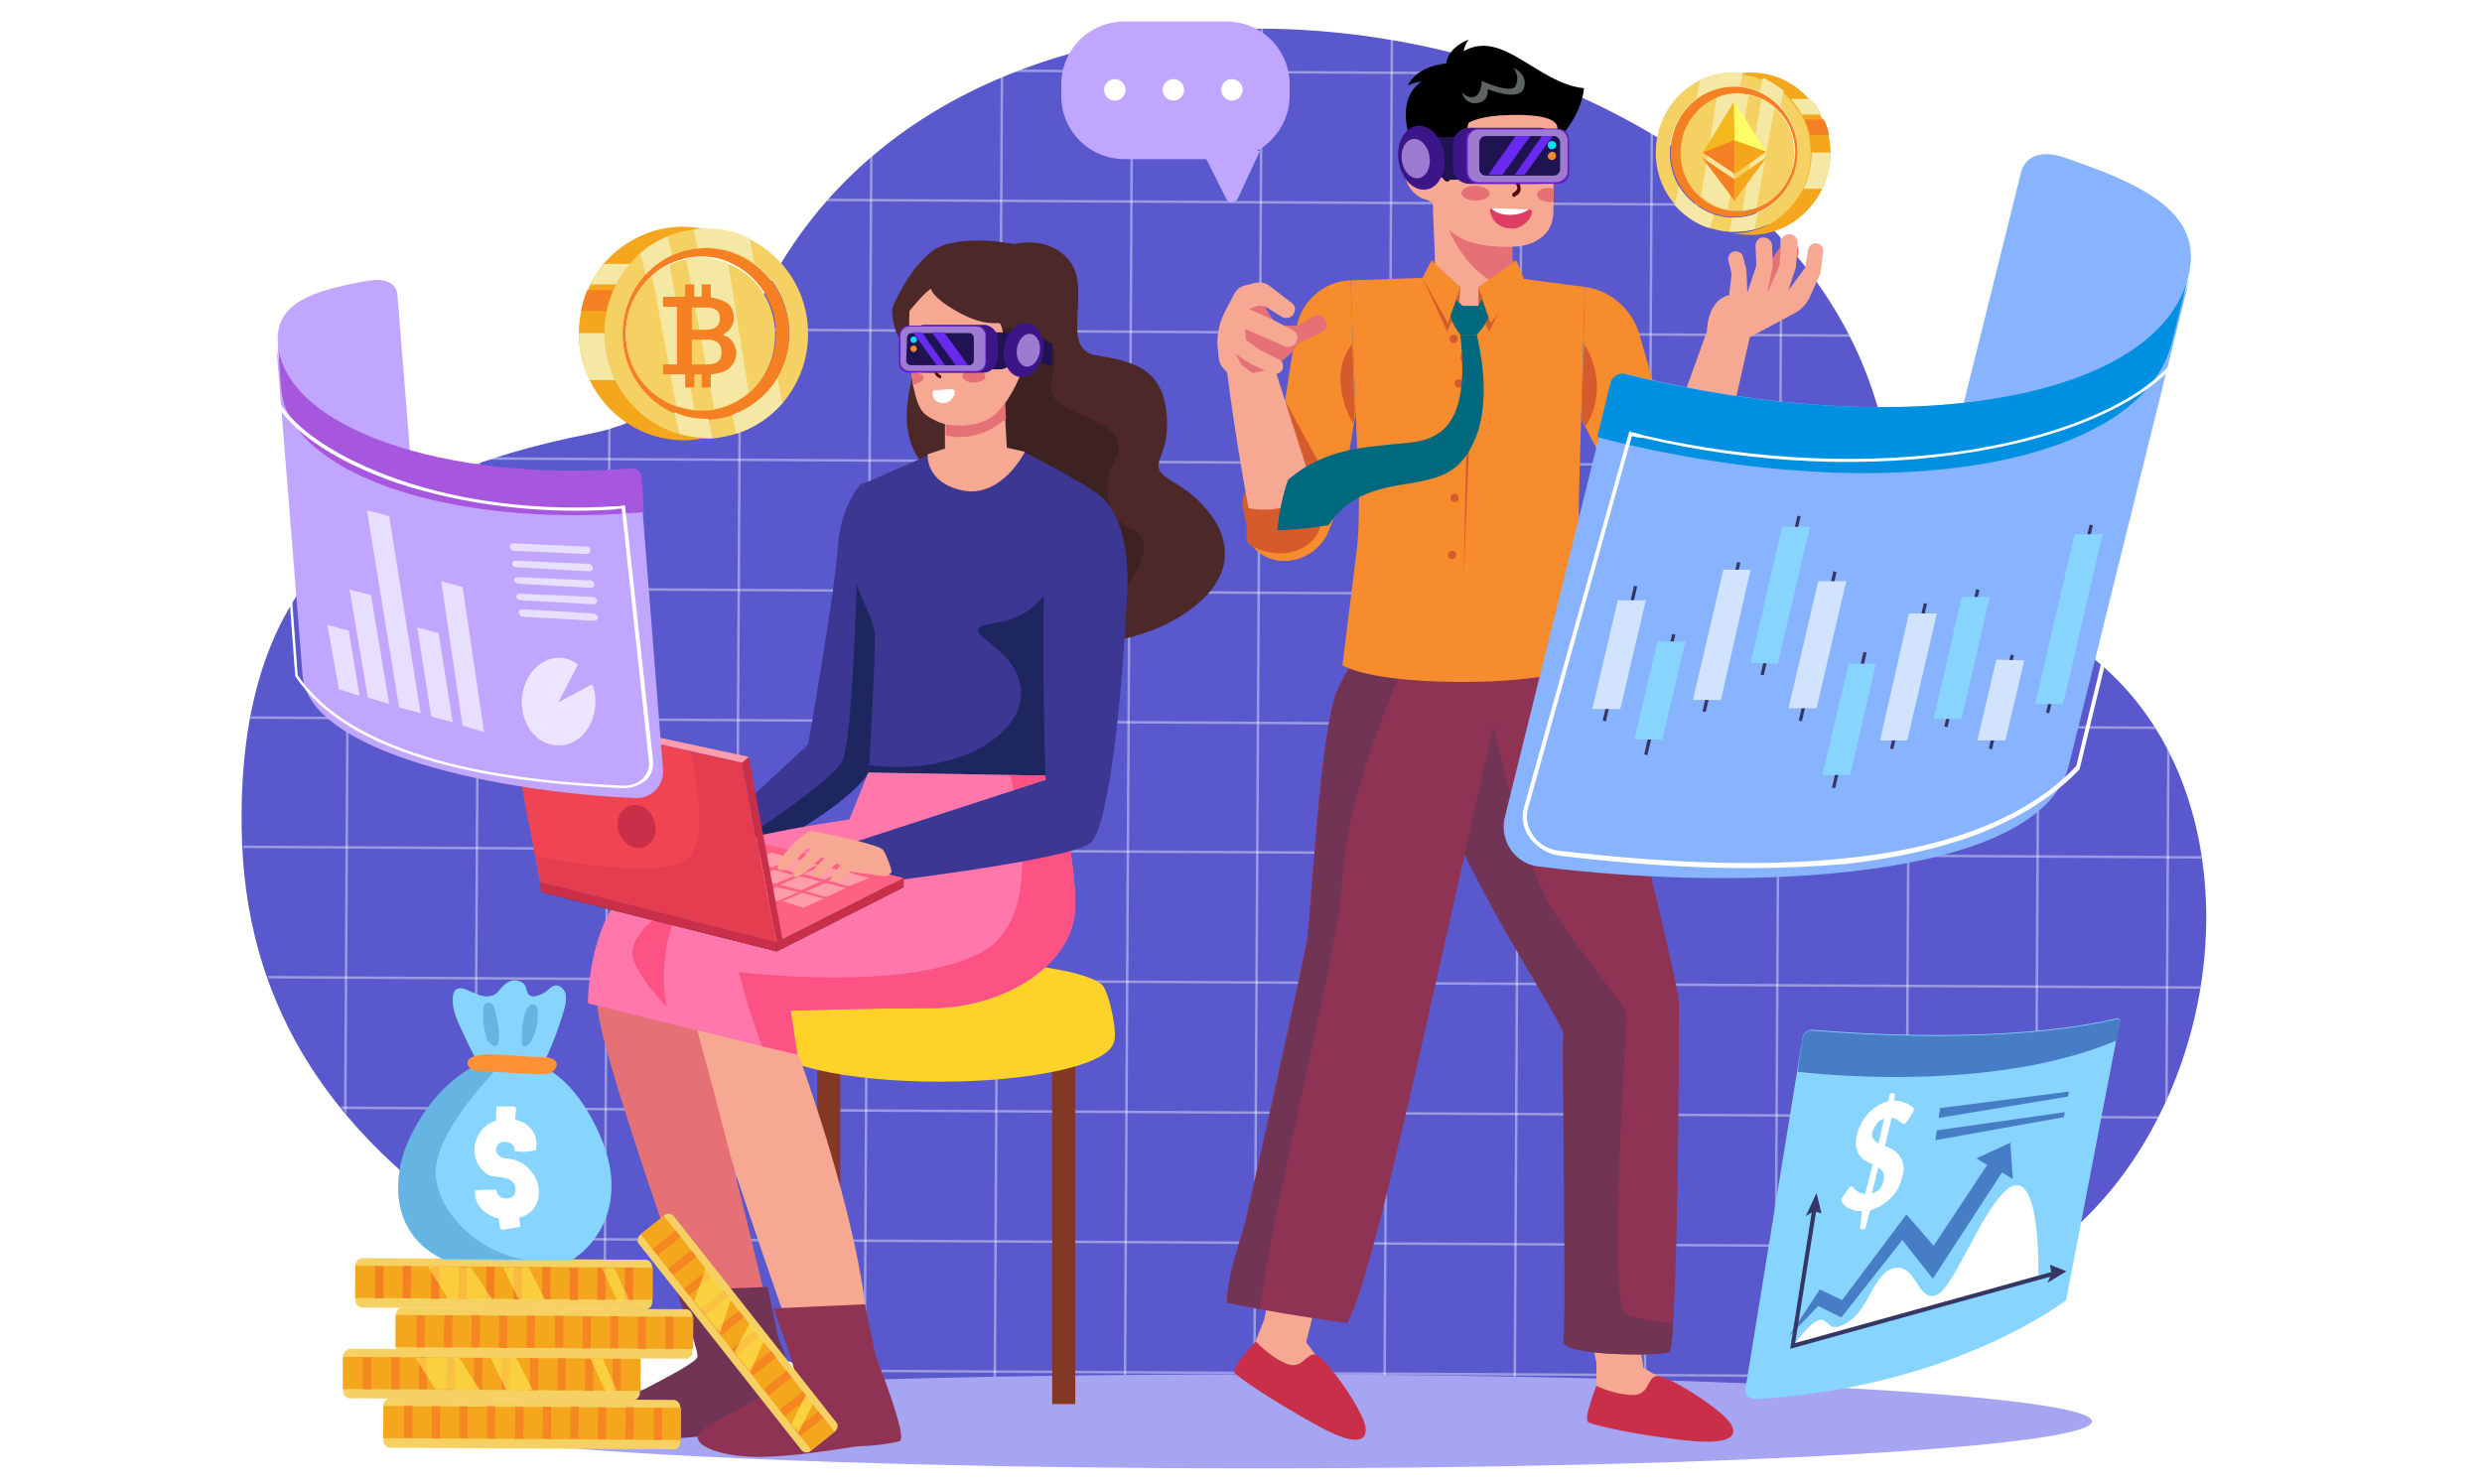 <?xml version="1.0" encoding="utf-8"?>
<!-- Generator: Adobe Illustrator 26.5.0, SVG Export Plug-In . SVG Version: 6.00 Build 0)  -->
<svg version="1.1" id="Capa_1" xmlns="http://www.w3.org/2000/svg" xmlns:xlink="http://www.w3.org/1999/xlink" x="0px" y="0px"
	 viewBox="0 0 301 180" style="enable-background:new 0 0 301 180;" xml:space="preserve">
<style type="text/css">
	.st0{fill:#5958CD;}
	.st1{opacity:0.4;clip-path:url(#SVGID_00000116228656341265961170000001145431418245589692_);}
	.st2{fill:#FFFFFF;}
	.st3{fill:#A5A5F2;}
	.st4{fill:#F7A893;}
	.st5{fill:#C92F48;}
	.st6{fill:#8F3355;}
	.st7{fill:#713455;}
	.st8{fill:#E57075;}
	.st9{fill:#F68C2D;}
	.st10{fill:#D55B2D;}
	.st11{fill:#F1F1F1;}
	.st12{fill:#DE3D64;}
	.st13{fill:#231F20;}
	.st14{fill:#4E0701;}
	.st15{fill:#201352;}
	.st16{fill:#3C1688;}
	.st17{fill:#681BC5;}
	.st18{fill:#9C7BD1;}
	.st19{fill:#07E1F2;}
	.st20{fill:#F68A27;}
	.st21{fill:#682AEE;}
	.st22{fill:#5E6364;}
	.st23{fill:#00697E;}
	.st24{fill:#4D2829;}
	.st25{fill:#3D2221;}
	.st26{fill:#3C3792;}
	.st27{fill:#1E2660;}
	.st28{fill:#823825;}
	.st29{fill:#FFD229;}
	.st30{filter:url(#Adobe_OpacityMaskFilter);}
	.st31{mask:url(#SVGID_00000116202358283049507480000007620502718341547665_);}
	.st32{fill:#FFB329;}
	.st33{fill:#FF77AB;}
	.st34{fill:#FC5384;}
	.st35{fill:#1A2E35;}
	.st36{fill:#FF6182;}
	.st37{fill:#FF9DAA;}
	.st38{fill:#375A64;}
	.st39{fill:#F14452;}
	.st40{opacity:0.32;}
	.st41{fill:#C1A6FF;}
	.st42{fill:#A757DD;}
	.st43{opacity:0.9;}
	.st44{opacity:0.7;}
	.st45{fill:#87D4FF;}
	.st46{fill:#467DC5;}
	.st47{fill:#363664;}
	.st48{fill:#87B3FF;}
	.st49{fill:#0090E1;}
	.st50{fill:#D2E3FF;}
	.st51{fill:#F5D164;}
	.st52{fill:#F58023;}
	.st53{fill:#F4A61D;}
	.st54{fill:#F5E7A4;}
	.st55{fill:#F4B81D;}
	.st56{fill:#FFFF66;}
	.st57{opacity:0.8;}
	.st58{opacity:0.54;}
	.st59{fill:#FFF45C;}
	.st60{opacity:0.5;}
	.st61{opacity:0.55;}
	.st62{fill:#66B4E1;}
	.st63{fill:#FF9136;}
</style>
<g>
	<g>
		<g>
			<g>
				<path class="st0" d="M261.7,135.6c-3.7,7.3-9.1,13.6-16.1,17.8c-21.4,12.9-70,33.2-148.3,12.2c-29.5-7.9-46.4-19.3-56-31.2
					c-10.3-12.7-12.1-25.9-12-35.8C29.5,70.4,43.9,58,71.6,52.6c13.8-2.7,20.6-16,20.6-16c25.4-53,121.4-37.8,135.6,13.1
					c2.4,8.6,7.1,19.6,20.4,26.5C269.1,86.9,272.2,115.1,261.7,135.6z"/>
			</g>
			<g>
				<defs>
					<path id="SVGID_1_" d="M248.2,76.1c-13.3-6.9-18-17.9-20.4-26.5c-14.2-50.9-110.2-66-135.6-13.1c0,0-6.8,13.3-20.6,16
						C43.9,58,29.5,70.4,29.4,98.6c-0.1,19.2,6.9,50.6,68,67c78.3,21,126.9,0.7,148.3-12.2C272.1,137.5,276.5,90.7,248.2,76.1z"/>
				</defs>
				<clipPath id="SVGID_00000140697728193678098590000018112178458479097501_">
					<use xlink:href="#SVGID_1_"  style="overflow:visible;"/>
				</clipPath>
				<g style="opacity:0.4;clip-path:url(#SVGID_00000140697728193678098590000018112178458479097501_);">
					
						<rect x="153.9" y="-119.3" transform="matrix(5.364107e-03 -1 1 5.364107e-03 144.363 162.751)" class="st2" width="0.3" height="256.2"/>
				</g>
				<g style="opacity:0.4;clip-path:url(#SVGID_00000140697728193678098590000018112178458479097501_);">
					
						<rect x="153.8" y="-103.5" transform="matrix(5.364135e-03 -1 1 5.364135e-03 128.505 178.355)" class="st2" width="0.3" height="256.2"/>
				</g>
				<g style="opacity:0.4;clip-path:url(#SVGID_00000140697728193678098590000018112178458479097501_);">
					
						<rect x="153.7" y="-87.7" transform="matrix(5.364677e-03 -1 1 5.364677e-03 112.647 193.96)" class="st2" width="0.3" height="256.2"/>
				</g>
				<g style="opacity:0.4;clip-path:url(#SVGID_00000140697728193678098590000018112178458479097501_);">
					
						<rect x="153.6" y="-72" transform="matrix(5.364107e-03 -1 1 5.364107e-03 96.79 209.564)" class="st2" width="0.3" height="256.2"/>
				</g>
				<g style="opacity:0.4;clip-path:url(#SVGID_00000140697728193678098590000018112178458479097501_);">
					
						<rect x="153.5" y="-56.2" transform="matrix(5.364107e-03 -1 1 5.364107e-03 80.932 225.168)" class="st2" width="0.3" height="256.2"/>
				</g>
				<g style="opacity:0.4;clip-path:url(#SVGID_00000140697728193678098590000018112178458479097501_);">
					
						<rect x="153.4" y="-40.4" transform="matrix(5.364107e-03 -1 1 5.364107e-03 65.075 240.773)" class="st2" width="0.3" height="256.2"/>
				</g>
				<g style="opacity:0.4;clip-path:url(#SVGID_00000140697728193678098590000018112178458479097501_);">
					
						<rect x="153.4" y="-24.6" transform="matrix(5.364107e-03 -1 1 5.364107e-03 49.217 256.377)" class="st2" width="0.3" height="256.2"/>
				</g>
				<g style="opacity:0.4;clip-path:url(#SVGID_00000140697728193678098590000018112178458479097501_);">
					
						<rect x="153.3" y="-8.9" transform="matrix(5.364649e-03 -1 1 5.364649e-03 33.359 271.982)" class="st2" width="0.3" height="256.2"/>
				</g>
				<g style="opacity:0.4;clip-path:url(#SVGID_00000140697728193678098590000018112178458479097501_);">
					
						<rect x="153.2" y="6.9" transform="matrix(5.364107e-03 -1 1 5.364107e-03 17.502 287.586)" class="st2" width="0.3" height="256.2"/>
				</g>
				<g style="opacity:0.4;clip-path:url(#SVGID_00000140697728193678098590000018112178458479097501_);">
					
						<rect x="153.1" y="22.7" transform="matrix(5.364107e-03 -1 1 5.364107e-03 1.644 303.191)" class="st2" width="0.3" height="256.2"/>
				</g>
				<g style="opacity:0.4;clip-path:url(#SVGID_00000140697728193678098590000018112178458479097501_);">
					
						<rect x="153" y="38.4" transform="matrix(5.364107e-03 -1 1 5.364107e-03 -14.213 318.795)" class="st2" width="0.3" height="256.2"/>
				</g>
				<g style="opacity:0.4;clip-path:url(#SVGID_00000140697728193678098590000018112178458479097501_);">
					
						<rect x="-49.6" y="86.9" transform="matrix(5.472944e-03 -1 1 5.472944e-03 -45.146 128.759)" class="st2" width="183.5" height="0.3"/>
				</g>
				<g style="opacity:0.4;clip-path:url(#SVGID_00000140697728193678098590000018112178458479097501_);">
					
						<rect x="-33.8" y="87" transform="matrix(5.472791e-03 -1 1 5.472791e-03 -29.543 144.617)" class="st2" width="183.5" height="0.3"/>
				</g>
				<g style="opacity:0.4;clip-path:url(#SVGID_00000140697728193678098590000018112178458479097501_);">
					
						<rect x="-18" y="87.1" transform="matrix(5.444869e-03 -1 1 5.444869e-03 -13.939 160.477)" class="st2" width="183.5" height="0.3"/>
				</g>
				<g style="opacity:0.4;clip-path:url(#SVGID_00000140697728193678098590000018112178458479097501_);">
					
						<rect x="-2.3" y="87.2" transform="matrix(5.444869e-03 -1 1 5.444869e-03 1.665 176.334)" class="st2" width="183.5" height="0.3"/>
				</g>
				<g style="opacity:0.4;clip-path:url(#SVGID_00000140697728193678098590000018112178458479097501_);">
					
						<rect x="13.5" y="87.3" transform="matrix(5.444869e-03 -1 1 5.444869e-03 17.268 192.192)" class="st2" width="183.5" height="0.3"/>
				</g>
				<g style="opacity:0.4;clip-path:url(#SVGID_00000140697728193678098590000018112178458479097501_);">
					
						<rect x="29.3" y="87.4" transform="matrix(5.444869e-03 -1 1 5.444869e-03 32.871 208.05)" class="st2" width="183.5" height="0.3"/>
				</g>
				<g style="opacity:0.4;clip-path:url(#SVGID_00000140697728193678098590000018112178458479097501_);">
					
						<rect x="45.1" y="87.5" transform="matrix(5.444869e-03 -1 1 5.444869e-03 48.474 223.907)" class="st2" width="183.5" height="0.3"/>
				</g>
				<g style="opacity:0.4;clip-path:url(#SVGID_00000140697728193678098590000018112178458479097501_);">
					
						<rect x="60.8" y="87.5" transform="matrix(5.472791e-03 -1 1 5.472791e-03 64.073 239.762)" class="st2" width="183.5" height="0.3"/>
				</g>
				<g style="opacity:0.4;clip-path:url(#SVGID_00000140697728193678098590000018112178458479097501_);">
					
						<rect x="76.6" y="87.6" transform="matrix(5.444869e-03 -1 1 5.444869e-03 79.68 255.623)" class="st2" width="183.5" height="0.3"/>
				</g>
				<g style="opacity:0.4;clip-path:url(#SVGID_00000140697728193678098590000018112178458479097501_);">
					
						<rect x="92.4" y="87.7" transform="matrix(5.444869e-03 -1 1 5.444869e-03 95.284 271.48)" class="st2" width="183.5" height="0.3"/>
				</g>
				<g style="opacity:0.4;clip-path:url(#SVGID_00000140697728193678098590000018112178458479097501_);">
					
						<rect x="108.2" y="87.8" transform="matrix(5.472791e-03 -1 1 5.472791e-03 110.881 287.335)" class="st2" width="183.5" height="0.3"/>
				</g>
				<g style="opacity:0.4;clip-path:url(#SVGID_00000140697728193678098590000018112178458479097501_);">
					
						<rect x="123.9" y="87.9" transform="matrix(5.445326e-03 -1 1 5.445326e-03 126.49 303.195)" class="st2" width="183.5" height="0.3"/>
				</g>
				<g style="opacity:0.4;clip-path:url(#SVGID_00000140697728193678098590000018112178458479097501_);">
					
						<rect x="139.7" y="88" transform="matrix(5.445326e-03 -1 1 5.445326e-03 142.093 319.053)" class="st2" width="183.5" height="0.3"/>
				</g>
				<g style="opacity:0.4;clip-path:url(#SVGID_00000140697728193678098590000018112178458479097501_);">
					
						<rect x="155.5" y="88" transform="matrix(5.445173e-03 -1 1 5.445173e-03 157.696 334.911)" class="st2" width="183.5" height="0.3"/>
				</g>
				<g style="opacity:0.4;clip-path:url(#SVGID_00000140697728193678098590000018112178458479097501_);">
					
						<rect x="171.2" y="88.1" transform="matrix(5.445173e-03 -1 1 5.445173e-03 173.299 350.768)" class="st2" width="183.5" height="0.3"/>
				</g>
			</g>
		</g>
		<g>
			<ellipse class="st3" cx="152.3" cy="172.4" rx="101.4" ry="5.7"/>
		</g>
	</g>
	<g>
		<g>
			<g>
				<g>
					<polygon class="st4" points="192.6,160.3 193.6,165.3 193.6,172.3 205.7,173.7 206.8,170.4 199.3,165.9 198.5,160.6 					"/>
				</g>
				<g>
					<path class="st5" d="M193.6,168.1c0,0,2.3,1.1,4.4,1.1c2.1,0,1.7-2.1,2.9-2.3c1.2-0.2,7.9,4,9,5.8c1.1,1.8-0.9,2.4-4.5,2.1
						c-3.5-0.3-7.9-1.1-7.9-1.1s-4.2-0.8-4.9-1.2C192,172.1,193.6,168.1,193.6,168.1z"/>
				</g>
			</g>
			<g>
				<g>
					<polygon class="st4" points="154.3,155.1 153.3,160.1 150.7,166.6 161.4,172.4 163.6,169.8 158.4,162.8 159.7,157.6 					"/>
				</g>
				<g>
					<path class="st5" d="M152.3,162.7c0,0,1.7,1.9,3.7,2.7c1.9,0.8,2.4-1.3,3.5-1.1c1.2,0.2,5.8,6.7,6.1,8.8
						c0.3,2.1-1.8,1.9-4.9,0.3c-3.1-1.6-6.9-4-6.9-4s-3.6-2.3-4.1-2.9C149.3,165.8,152.3,162.7,152.3,162.7z"/>
				</g>
			</g>
			<g>
				<g>
					<path class="st6" d="M203.6,121.5c0,1.9,0,28.2-0.7,39c-0.1,2.1-0.3,3.4-0.5,3.5c-1.2,0.5-13.2,0.5-12.8-1.4
						c0.4-1.9-0.2-36.1,0-37.2c0.2-1.2-14.2-22.3-15-30.6c-0.3-2.6-0.4-5.5-0.4-8.2c0-5.9,0.3-10.9,0.3-10.9l17.9-1.2
						C192.5,74.5,203.6,119.2,203.6,121.5z"/>
				</g>
				<g>
					<path class="st7" d="M202.9,160.5c-0.1,2.1-0.3,3.4-0.5,3.5c-1.2,0.5-13.2,0.5-12.8-1.4c0.4-1.9-0.2-36.1,0-37.2
						c0.2-1.2-14.2-22.3-15-30.6c-0.3-2.6-0.4-5.5-0.4-8.2c2-0.4,4.3-0.3,6.7,0.4c0,0,3.8,18.4,7.9,24.2c4.1,5.8,8.2,10.7,8.4,11.8
						c0.2,1.2-2.4,35.3,0,36.4C198.3,159.9,200.5,160.3,202.9,160.5z"/>
				</g>
				<g>
					<path class="st6" d="M148.8,158c1.3,0.3,2.7,0.5,4,0.8c4.3,0.8,8.6,1.4,10.6,1.7c1.9-3.6,4.7-15.3,6.5-22.9
						c2.2-9,12.8-56.7,12.8-56.7l-10.1-2.4l-0.6-0.1l-5.3-1.3c0,0-0.3,0.2-0.8,0.7c-0.8,0.8-2,2.4-3.4,5.2c-0.1,0.1-0.1,0.3-0.2,0.4
						c0,0.1-0.1,0.1-0.1,0.2c-2.2,5.1-3.2,27.1-3.7,30.3c-0.5,3.2-6.8,31.2-7.3,33.5C150.7,149.8,148.8,154.6,148.8,158z"/>
				</g>
				<g>
					<path class="st7" d="M148.8,158c1.3,0.3,2.7,0.5,4,0.8c1.3-12.1,9.6-43.1,10-52.4c0.5-10.7,7.8-26.5,7.8-26.5s-2-1.1-4.6-2.2
						c-0.8,0.8-2,2.4-3.4,5.2c-0.1,0.1-0.1,0.3-0.2,0.4c0,0.1-0.1,0.1-0.1,0.2c-2.2,5.1-3.2,27.1-3.7,30.3
						c-0.5,3.2-6.8,31.2-7.3,33.5C150.7,149.8,148.8,154.6,148.8,158z"/>
				</g>
			</g>
		</g>
		<g>
			<g>
				<g>
					<path class="st8" d="M217.5,29.4L217.5,29.4c-0.5-0.3-1.2-0.1-1.5,0.4l-3.9,5.7l2.9,0.6l3-5C218.3,30.4,218.1,29.7,217.5,29.4z
						"/>
				</g>
				<g>
					<g>
						<path class="st9" d="M192.2,34.8L192.2,34.8c3.1,0.4,5.7,2.7,6.6,5.7l3.5,12.2l6.5,5l-0.3,1.2c-0.9,2.9-3.6,4.8-6.7,4.6l0,0
							c-2.3-0.2-4.3-1.5-5.3-3.5l-4.7-9.1L192.2,34.8z"/>
					</g>
					<g>
						<path class="st10" d="M200.3,58.9l2-6.1l-1.1-3.7c-0.4,0-0.7,0.6-0.8,1c-0.1,0.4,0,0.8,0.1,1.2c0.1,0.4,0.2,0.8,0.3,1.2
							c0.1,1.4-0.8,2.6-1,3.9C199.7,57.2,199.9,58.2,200.3,58.9z"/>
					</g>
					<g>
						<path class="st10" d="M191.8,50.9l0.3-9.2c2,3.1,2.1,7,0.2,10L191.8,50.9z"/>
					</g>
					<g>
						<path class="st11" d="M203.6,50.3c-0.4-0.2-0.9,0-1.1,0.3c-0.3,0.3-0.4,0.8-0.4,1.2c0,0.4-0.1,0.9-0.2,1.3
							c-0.2,0.5-0.5,0.9-0.8,1.3s-0.5,1-0.3,1.5c0.2,0.5,0.7,0.8,1.2,1c2.2,0.8,4.5,1.2,6.8,0.9c0.3,0,0.7-0.1,0.9-0.4
							c0.3-0.4,0.1-0.9,0.1-1.4c0-0.8,0.3-1.5,0.6-2.2c0.3-0.7,0.5-1.6,0.1-2.2C209.4,49.5,205.9,50,203.6,50.3z"/>
					</g>
					<g>
						<path class="st4" d="M209.6,52.4l2.6-11.5l5.6-3c0.7-0.4,1.2-1,1.6-1.7l1.4-3.1l0.3-2.6c0.1-0.5-0.4-1-0.9-1l0,0
							c-0.4,0-0.8,0.3-0.9,0.7l-0.4,2.3l-2,2.7l0.9-2.8l0.2-2.9c0-0.6-0.4-1.1-1-1.1l0,0c-0.6,0-1,0.4-1,1l-0.2,2.8l-1.5,3.4
							l0.7-3.4l-0.1-2.4c0-0.6-0.5-1-1.1-1l0,0c-0.5,0-0.9,0.5-0.9,1l0.1,2.4l-1.1,3.3l-0.1-2.7l-0.4-1.6c-0.1-0.5-0.6-0.8-1.1-0.7
							l0,0c-0.5,0.1-0.8,0.6-0.7,1.1l0.4,1.6l-0.3,2.6c-2.7,0.6-2.7,4.4-2.7,4.4L203,51.3C205.4,53,209.6,52.4,209.6,52.4z"/>
					</g>
				</g>
			</g>
			<g>
				<g>
					<path class="st9" d="M163.8,34L163.8,34c-3.3,0.1-6.1,2.6-6.6,5.9l-2.4,15.3l-3,10.9c2.2,3,7.3,2.5,9.2-1.4
						c1.9-3.9,3.4-14.7,3.4-14.7L163.8,34z"/>
				</g>
				<g>
					<path class="st10" d="M155.8,48.5c1.1,2.1,2.8,5.1,3.9,7.2c0.3,0.5,0.5,1.1,0.4,1.7c-0.1,0.5-0.3,1.1-0.1,1.6
						c0.1,0.4,0.4,0.8,0.5,1.2c0.2,0.6,0.2,1.2,0,1.8c-0.2,0.6-0.6,1.1-1.1,1.4l0.7,0.5c-0.6,2.6-4.6,4.4-8.3,2.3l3-10.9L155.8,48.5
						z"/>
				</g>
				<g>
					<path class="st10" d="M164.3,50l-0.3-8.3c-3.3,4.1,0.1,9.7,0.1,9.7L164.3,50z"/>
				</g>
				<g>
					<g>
						<path class="st10" d="M151.6,59.1c-0.5,0.3-0.8,0.9-0.9,1.5c-0.1,0.6,0.1,1.2,0.2,1.8c0.1,0.6,0.3,1.2,0.3,1.8
							c0,0.5-0.1,1,0.1,1.5c0.2,0.5,0.8,0.7,1.3,0.8c2.1,0.5,4.5,0,6.2-1.3c0.5-0.4,0.9-0.8,1.2-1.3c0.3-0.5,0.4-1.1,0.3-1.7
							c-0.1-0.7-0.6-1.3-0.8-2c-0.1-0.4,0-0.8,0-1.2c0-0.4,0-0.8-0.2-1.2c-0.2-0.3-0.6-0.6-1-0.4C156.4,58.2,153.5,57.9,151.6,59.1z
							"/>
					</g>
					<g>
						<path class="st4" d="M154.4,44.1l4.7,14.7c-0.9,3.4-6.6,3.2-7.7,2.8c-2-10.9-2.7-17.5-2.7-17.5H154.4z"/>
					</g>
					<g>
						<path class="st8" d="M153.1,36.7l1.7,2.8h2.7l1.7-1.1c0.5-0.3,1.2-0.2,1.5,0.3l0,0c0.4,0.6,0.2,1.3-0.4,1.6l-3,1.4
							c-0.5,1.4-2.4,2.4-2.4,2.4c-0.9,1-3.9,1.4-5,1.2c-1.1-0.3-1.4-3.8-1.4-3.8l2-4.9H153.1z"/>
					</g>
					<g>
						<path class="st4" d="M156.6,36.7l-2.6-2c-0.5-0.4-1.1-0.5-1.7-0.4l-1.2,0.3c-0.6,0.1-1.1,0.5-1.4,1l-1.2,2.3
							c-0.7,1.4-1,3-0.8,4.5l0.1,1.1c0.1,0.4,0.2,0.8,0.5,1.1l1.1,1.2l2.2,1.3c0.4,0.2,0.9,0.1,1.1-0.3l0,0c0.2-0.4,0.2-0.9-0.2-1.1
							l-1.9-1.4l-0.8-1.4l1.8,1.2l2.6,1.2c0.5,0.2,1,0,1.3-0.4l0,0c0.2-0.5,0.1-1.1-0.4-1.3l-2.4-1.2l-1.6-1.2l-0.1-1.3l4.8,2.1
							c0.5,0.2,1.2,0,1.4-0.5l0,0c0.3-0.6,0.1-1.2-0.5-1.5l-2.7-1.4l-2.5-1.1l0.5-0.2c0.6-0.3,1.2-0.3,1.8,0.1l1.6,1
							c0.5,0.3,1,0.2,1.4-0.2l0,0C157.2,37.7,157.1,37,156.6,36.7z"/>
					</g>
				</g>
			</g>
			<g>
				<g>
					<path class="st9" d="M183.8,33.7l8.4,1.1l-0.7,24.8c-0.1,2.5,0,5,0.4,7.5l2.8,13c0,0-5,2.4-15.7,2.6c-12.9,0.2-16.2-2-16.2-2
						l1.8-14.5c0.2-2.1,0.2-4.1,0.2-6.2L163.8,34l8.8-0.3H183.8z"/>
				</g>
				<g>
					<polygon class="st10" points="183.9,31.6 173.6,31.6 177.1,34.8 179.3,34.8 					"/>
				</g>
				<g>
					<g>
						<path d="M177.5,6.2c0.1-0.5,0.3-1,0.6-1.4c0,0-2.5,0.9-2.7,2.9c0,0-3.5,0.2-4.7,2.7c0,0,0.6-0.4,1.7-0.5
							c-1.7,1.1-2.6,3.5-1.3,7.3c0.2,4.5,0.9,6,4.1,9.1l10.1-4.8c2.1-1,3.2-1.9,3.9-4.8c0,0,2.6-2.8,2.9-6
							C186.4,10.1,182.3,3.5,177.5,6.2z"/>
					</g>
					<g>
						<g>
							<g>
								<g>
									<g>
										<g>
											<g>
												<path class="st4" d="M173.8,25.9c0.1,2.1,0.3,7.6,0.3,8c0,0.6,1.9,4.3,5.6,3.3c3.7-1,3.7-2.1,3.7-2.1l0-0.2l0-5
													l-0.2-3.9l-9.4-1.6C173.7,24.3,173.8,25,173.8,25.9z"/>
											</g>
											<g>
												<path class="st8" d="M174.9,24.3c0,0,0,0.7,0.1,1.6c1.4,4.8,4.9,8.8,8.4,8.9l0-5l-0.2-3.9L174.9,24.3z"/>
											</g>
										</g>
									</g>
								</g>
								<g>
									<g>
										<g>
											<path class="st4" d="M172.9,24.2c0.6,0.1,1.2,0.9,1.6,1.9c0.5,1.2,1.5,2.2,2.7,2.8c0.1,0.1,0.3,0.1,0.4,0.2
												c2.6,1.1,6.4,0.8,6.4,0.8l0,0c0.1,0,3.8-0.3,4.3-3.4c0.1-0.4,0.1-1.1,0.1-1.9c0-0.5,0-1.1,0-1.7c0-2.1,0-4.3,0-4.7
												c0-0.5,0-0.9,0-1.2c0-0.7,0.3-0.9,0.3-0.9s1.9-2.6-6.8-2.1c-2.8,0.2-3.8,0.9-3.8,0.9s-1.7,7-2.5,7.1c0,0,0,0-0.1,0
												c0,0-0.1,0-0.1,0c0,0,0,0,0,0c-0.8-0.4-1.3-2.6-1.3-2.6s-2.8-2.5-3.6,0.5C169.9,22.2,171.6,23.9,172.9,24.2z"/>
										</g>
										<g>
											<g>
												<path class="st12" d="M183.2,27.7c1.6,0.3,3.4-2.2,2.2-2.3c0,0-4.4-0.1-4.4-0.1c-0.2,0-0.4,0.1-0.3,0.3
													C180.9,26.8,181.9,27.7,183.2,27.7z"/>
											</g>
											<g>
												<path class="st2" d="M180.9,25.3c0.9,1,3.3,1,4.5,0.1C185.4,25.4,181,25.2,180.9,25.3z"/>
											</g>
										</g>
									</g>
									<g>
										<g>
											<g>
												<path class="st13" d="M181,21c0,0.6-0.4,1.1-0.8,1.1c-0.4,0-0.8-0.5-0.7-1.1c0-0.6,0.4-1.1,0.8-1.1
													C180.7,19.9,181,20.4,181,21z"/>
											</g>
											<g>
												<path class="st2" d="M181.1,20.8c0,0.3-0.2,0.5-0.4,0.5c-0.2,0-0.4-0.3-0.4-0.6c0-0.3,0.2-0.5,0.4-0.5
													S181.1,20.5,181.1,20.8z"/>
											</g>
											<g>
												<path class="st13" d="M187,21.1c0,0.6-0.4,1.1-0.8,1.1c-0.4,0-0.8-0.5-0.7-1.1c0-0.6,0.4-1.1,0.8-1.1
													C186.7,20,187,20.5,187,21.1z"/>
											</g>
											<g>
												<path class="st2" d="M187,20.9c0,0.3-0.2,0.5-0.4,0.5c-0.2,0-0.4-0.3-0.4-0.6c0-0.3,0.2-0.5,0.4-0.5
													C186.9,20.3,187,20.6,187,20.9z"/>
											</g>
											<g>
												<path class="st14" d="M178.6,19.7c-0.1,0-0.1,0-0.2,0c-0.1-0.1-0.2-0.3-0.1-0.4c0.7-1.1,1.9-1.1,2.4-0.9
													c0.1,0.1,0.2,0.2,0.2,0.4c-0.1,0.1-0.2,0.2-0.4,0.2c0,0-1-0.4-1.7,0.6C178.8,19.7,178.7,19.7,178.6,19.7z"/>
											</g>
											<g>
												<path class="st14" d="M183.6,23.9c-0.1,0-0.2-0.1-0.2-0.2c0-0.1,0-0.3,0.1-0.3c0,0,0.4-0.2,0.5-0.5
													c0.1-0.3-0.3-0.8-0.5-1.1c-0.1-0.1-0.1-0.2,0-0.3c0.1-0.1,0.2-0.1,0.3,0c0.1,0.1,0.7,0.9,0.6,1.5
													C184.4,23.6,183.7,23.8,183.6,23.9C183.6,23.9,183.6,23.9,183.6,23.9z"/>
											</g>
											<g>
												<path class="st14" d="M187.3,18.9c-0.1,0-0.1,0-0.2-0.1c-0.7-0.6-1.6-0.2-1.6-0.2c-0.1,0.1-0.3,0-0.4-0.1
													c-0.1-0.1,0-0.3,0.1-0.4c0.1,0,1.3-0.6,2.2,0.2c0.1,0.1,0.1,0.3,0,0.4C187.4,18.9,187.3,18.9,187.3,18.9z"/>
											</g>
										</g>
										<g>
											
												<ellipse transform="matrix(1.888895e-02 -1 1 1.888895e-02 152.068 201.896)" class="st8" cx="178.9" cy="23.5" rx="0.9" ry="1.7"/>
										</g>
										<g>
											<path class="st8" d="M186.4,23.6c0,0.5,0.7,0.9,1.6,0.9c0.1,0,0.2,0,0.4,0c0-0.5,0-1.1,0-1.7c-0.1,0-0.2,0-0.4,0
												C187.2,22.7,186.4,23.1,186.4,23.6z"/>
										</g>
									</g>
									<g>
										<g>
											<g>
												<path class="st8" d="M173.4,22.9C173.4,22.9,173.4,22.9,173.4,22.9c-0.2-0.1-0.3-0.2-0.2-0.3c0-0.1,0.6-1.9-0.9-2.4
													c-0.1,0-0.2-0.2-0.1-0.3c0-0.1,0.2-0.2,0.3-0.1c1.5,0.6,1.4,2.2,1.2,3C173.6,22.8,173.5,22.9,173.4,22.9z"/>
											</g>
										</g>
										<g>
											<g>
												<path class="st8" d="M173.6,21.9c-0.1,0-0.1,0-0.2-0.1c-0.8-0.7-1.2-0.3-1.2-0.2c-0.1,0.1-0.2,0.1-0.3,0
													c-0.1-0.1-0.1-0.2,0-0.3c0,0,0.8-0.8,1.9,0.2c0.1,0.1,0.1,0.2,0,0.3C173.7,21.8,173.6,21.9,173.6,21.9z"/>
											</g>
										</g>
									</g>
								</g>
							</g>
							<g>
								<g>
									<path class="st15" d="M177.3,21.8c0,0-1.3,0-1.7,0s-0.7-0.2-0.9-0.4c-0.2-0.2-0.9-0.7-1-0.9c-0.1-0.1-0.2-0.4-0.2-0.7
										c0-0.2-0.2-2-0.2-2.3c0-0.3,0-0.7,0.4-0.8s3.2-0.1,3.2-0.1L177.3,21.8z"/>
								</g>
								<g>
									<g>
										<g>
											<g>
												<path class="st16" d="M178.2,22.3l8.5,0c1.1,0,2-0.9,2-2l0-2.8c0-1.1-0.9-2-2-2l-8.5,0c-1.1,0-2,0.9-2,2l0,2.8
													C176.2,21.4,177.1,22.3,178.2,22.3z"/>
											</g>
											<g>
												<path class="st17" d="M179.2,22.3l9.7,0c0.8,0,1.4-0.6,1.4-1.4l0-3.9c0-0.8-0.6-1.4-1.4-1.4l-9.7,0
													c-0.8,0-1.4,0.6-1.4,1.4l0,3.9C177.8,21.6,178.4,22.3,179.2,22.3z"/>
											</g>
											<g>
												<path class="st18" d="M190.1,20.8l0-3.8c0-0.7-0.6-1.3-1.3-1.3l-9.5,0c-0.7,0-1.3,0.6-1.3,1.3l0,3.8
													c0,0.7,0.6,1.3,1.3,1.3l9.5,0C189.5,22,190.1,21.5,190.1,20.8z"/>
											</g>
											<g>
												<path class="st15" d="M189.2,20.5c0,0.4-0.3,0.8-0.8,0.8l-3.5,0l-1.3,0l-1.4,0l-1.8,0l-0.2,0c-0.4,0-0.8-0.3-0.8-0.8
													l0-3.2c0-0.4,0.3-0.8,0.8-0.8l3.5,0l1.8,0l1.4,0l0,0l1.3,0l0,0l0.2,0c0.4,0,0.8,0.3,0.8,0.8L189.2,20.5z"/>
											</g>
										</g>
										<g>
											
												<ellipse transform="matrix(0.989 -0.147 0.147 0.989 -0.929 25.582)" class="st16" cx="172.4" cy="19.1" rx="2.8" ry="3.9"/>
										</g>
										<g>
											
												<ellipse transform="matrix(0.989 -0.147 0.147 0.989 -0.949 25.49)" class="st18" cx="171.7" cy="19.2" rx="1.7" ry="2.4"/>
										</g>
										<g>
											<g>
												<path class="st19" d="M187.7,17.6c0,0.3,0.2,0.5,0.5,0.5c0.3,0,0.5-0.2,0.5-0.5c0-0.3-0.2-0.5-0.5-0.5
													S187.7,17.3,187.7,17.6z"/>
											</g>
											<g>
												<path class="st20" d="M187.7,18.9c0,0.3,0.2,0.5,0.5,0.5c0.3,0,0.5-0.2,0.5-0.5c0-0.3-0.2-0.5-0.5-0.5
													C187.9,18.5,187.7,18.7,187.7,18.9z"/>
											</g>
										</g>
									</g>
									<g>
										<g>
											<g>
												<polygon class="st21" points="185.6,16.5 182.2,21.2 180.5,21.2 183.8,16.5 												"/>
											</g>
										</g>
										<g>
											<g>
												<polygon class="st21" points="188.3,16.5 184.9,21.2 183.7,21.2 187,16.5 187,16.5 												"/>
											</g>
										</g>
									</g>
								</g>
							</g>
						</g>
						<g>
							<path class="st22" d="M183.5,8.2c0,0,1.9,0.8,1.3,2.5c-0.6,1.7-4.4,0.1-4.4,0.1s0.3,1.5-1.3,1.7c-1.5,0.2-1.8-1.3-1.8-1.3
								s0.8,0.9,1.6,0.5c0.8-0.4,0.8-1.9,0.8-1.9s3.6,1.7,4.1,0.6C184.4,9.1,183.5,8.2,183.5,8.2z"/>
						</g>
					</g>
				</g>
				<g>
					<polygon class="st10" points="179.3,34.8 179.3,37.5 180.6,40.2 183.8,33.7 					"/>
				</g>
				<g>
					<polygon class="st10" points="177.1,34.8 176.9,37.3 175.5,40.2 172.5,33.7 					"/>
				</g>
				<g>
					<polygon class="st10" points="177.7,41 177.1,43.4 178,46.2 177.5,70 178.5,46.1 177.6,43.5 					"/>
				</g>
				<g>
					<path class="st10" d="M175.8,41.1c0,0.3,0.2,0.5,0.5,0.5s0.5-0.2,0.5-0.5c0-0.3-0.2-0.5-0.5-0.5S175.8,40.8,175.8,41.1z"/>
				</g>
				<g>
					<path class="st10" d="M176.4,46.5c0,0.3,0.2,0.5,0.5,0.5s0.5-0.2,0.5-0.5c0-0.3-0.2-0.5-0.5-0.5S176.4,46.2,176.4,46.5z"/>
				</g>
				<g>
					<path class="st10" d="M176.1,53.5c0,0.3,0.2,0.5,0.5,0.5c0.3,0,0.5-0.2,0.5-0.5c0-0.3-0.2-0.5-0.5-0.5
						C176.3,52.9,176.1,53.2,176.1,53.5z"/>
				</g>
				<g>
					<circle class="st10" cx="176.4" cy="60.4" r="0.5"/>
				</g>
				<g>
					<path class="st10" d="M175.6,67.3c0,0.3,0.2,0.5,0.5,0.5c0.3,0,0.5-0.2,0.5-0.5c0-0.3-0.2-0.5-0.5-0.5
						C175.8,66.8,175.6,67.1,175.6,67.3z"/>
				</g>
				<g>
					<polygon class="st9" points="183.9,31.6 179.3,34.8 180.8,39.2 184.8,33.8 					"/>
				</g>
				<g>
					<polygon class="st9" points="173.6,31.6 177.1,34.8 175.6,39.2 172.5,33.7 					"/>
				</g>
			</g>
		</g>
		<g>
			<g>
				<path class="st23" d="M179.3,37.1l-1.9,0l-0.8-0.7l-0.7,1.9c0,0,0.2,1.1,1.2,2.3h2c0,0,0.9-0.9,1.4-2.1l-0.8-2.2L179.3,37.1z"/>
			</g>
			<g>
				<path class="st23" d="M156.2,58.2c4.4-3.8,9.3-3.9,12.5-4.3c4.1-0.4,9.9,0.1,8.4-13.3h2c0.9,4,1.9,10.9-1.8,15.3
					c-3.7,4.4-11.5,0.9-16.2,7.8c0,0-3.3,0.6-6.2,0.6C155.2,61.4,155.8,59.3,156.2,58.2z"/>
			</g>
		</g>
	</g>
	<g>
		<g>
			<g>
				<path class="st24" d="M108.2,37.4c0,0,1.8-4.6,4.8-6.9c3-2.3,10-0.9,10-0.9s4.4-1.2,6.9,2.3c2.4,3.6-1.4,10.4,3,11.2
					c4.4,0.7,8.2,1.5,8.6,7.4c0.4,5.9-3.2,5.7,1.2,8.2c4.3,2.6,9.2,8.7,2.7,14.4c-6.6,5.7-17.1,5.9-20,3.3
					c-2.9-2.6,3.4-10.2-3.2-9.1c-6.7,1.1-4.3-3.6-2.9-7c1.4-3.4,5.1-13.6,0.9-13.7c-2.4-0.1-2.6,12.9-4.1,12.4
					c-10.2-3.7-4.4-14.7-5.2-15.5C107.9,40.8,108.2,37.4,108.2,37.4z"/>
			</g>
			<g>
				<path class="st25" d="M122.8,39.8c0,0,5.1,0.2,5.1,3.4c0,3.2-1.8,4.9,2.1,6.6c3.9,1.7,6.7,2.8,5.3,5.8c-1.4,3-1.9,6.9,2.2,8.7
					c4.1,1.9-3,11.5-7.3,9.7c-4.4-1.7-1.8-7.2-4.3-8.6c-2.5-1.4-7.8-0.6-7.8-0.6S116.1,38.3,122.8,39.8z"/>
			</g>
		</g>
		<g>
			<path class="st26" d="M107.3,79.4l-2,14.4c-3.1,4.6-14.5,10.2-14.5,10.2l-1.8-1.4l-2.3-1.8L98,90.3c0,0,3.3-18.7,3.6-23.9
				c0.3-5.2,2.9-7.8,2.9-7.8l1.8,13.2L107.3,79.4z"/>
		</g>
		<g>
			<path class="st27" d="M107.3,79.4l-2,14.4c-3.1,4.6-14.5,10.2-14.5,10.2l-1.8-1.4c5.5-3.7,12.5-8.6,13.2-10.4
				c1.2-3,1.7-21.6,1.7-21.6s1.1,0.6,2.6,1.4L107.3,79.4z"/>
		</g>
		<g>
			<g>
				<rect x="99.1" y="127.6" class="st28" width="2.8" height="42.7"/>
			</g>
			<g>
				<rect x="127.6" y="127.6" class="st28" width="2.8" height="42.7"/>
			</g>
			<g>
				<path class="st29" d="M133.7,119.5C133.7,119.5,133.7,119.5,133.7,119.5C133.7,119.5,133.7,119.5,133.7,119.5L133.7,119.5
					c-1.7-1.7-9.8-3-19.7-3c-10.7,0-19.4,1.5-20,3.5c0,0,0,0,0,0c-0.5,0.7-1.2,4.8-1.1,6c0,0,0,0,0,0c0,0.1,0,0.2,0,0.2
					c0,2.8,9.4,5,21.1,5c11.1,0,20.1-2,21-4.6c0,0,0,0,0,0C135.7,125.7,134.5,120.4,133.7,119.5z"/>
			</g>
			<defs>
				<filter id="Adobe_OpacityMaskFilter" filterUnits="userSpaceOnUse" x="92.9" y="116.5" width="41.1" height="12.8">
					<feFlood  style="flood-color:white;flood-opacity:1" result="back"/>
					<feBlend  in="SourceGraphic" in2="back" mode="normal"/>
				</filter>
			</defs>
			
				<mask maskUnits="userSpaceOnUse" x="92.9" y="116.5" width="41.1" height="12.8" id="SVGID_00000180348730457177558690000007015314682864014009_">
				<g class="st30">
				</g>
			</mask>
			<g style="mask:url(#SVGID_00000180348730457177558690000007015314682864014009_);">
				<path class="st32" d="M102.2,124c14.7,1.5,26.9-0.5,30.6-2.1c0.8-0.3,1.5-1.2,1.1-2.1c-0.1-0.1-0.1-0.2-0.2-0.3c0,0,0,0,0,0
					c0,0,0,0,0,0h0c-1.7-1.7-9.8-3-19.7-3c-10.7,0-19.4,1.5-20,3.5c0,0,0,0,0,0c-0.5,0.7-1.2,4.8-1.1,6c0,0,0,0,0,0
					c0,0.1,0,0.2,0,0.2c0,1.2,1.7,2.2,4.5,3.1C96.7,128.2,97.1,123.5,102.2,124z"/>
			</g>
		</g>
		<g>
			<g>
				<path class="st4" d="M95.3,123.8c0,0,9.7,24.6,10.1,40h-8.8c0,0-13-36.3-12.5-40C84.5,120.1,95.3,123.8,95.3,123.8z"/>
			</g>
			<g>
				<path class="st8" d="M83.7,121.9c0,0,5.7,20.1,10.1,40H85c0,0-13-36.3-12.5-40C72.9,118.2,83.7,121.9,83.7,121.9z"/>
			</g>
			<g>
				<path class="st26" d="M132.3,59.4c0,0.1-0.6,4.8-1.4,10.7c-1.4,10.2-3.2,24-3.2,24L122,94l-16.7-0.3c0,0,0-0.3,0.1-0.9
					c0.2-2.9,0.7-12.1,0.7-15.7c0-1.8-2-5-2.3-6.6c-0.5-3,0.8-11.8,0.8-11.8l1.4-0.6l6.6-2.9l11.7-0.3
					C124.3,54.8,132.3,59.1,132.3,59.4z"/>
			</g>
			<g>
				<path class="st27" d="M130.9,70.1c-1.4,10.2-3.2,24-3.2,24L122,94l-16.7-0.3c0,0,0-0.3,0.1-0.9c10.7,1.4,19-3.8,18.4-9.3
					c-0.6-5.7-9.3-7-2.8-8c6.5-1,7.7-7.7,7.7-7.7S129.6,68.8,130.9,70.1z"/>
			</g>
			<g>
				<path class="st7" d="M93.1,156.1L82,156.5c0,0,2.6,6.9,2.6,8c0,1.1-9.7,5.3-11.4,6.9c-1.7,1.6,2.5,3.3,7.9,3.1
					c5.4-0.2,10.5-1.3,11.6-1.3c1.2,0,3.6-0.3,4.6-0.6c1.1-0.3-2.9-10.3-2.9-10.3L93.1,156.1z"/>
			</g>
			<g>
				<path class="st33" d="M71.3,121.7l21.1,5.2l4.3,1l-0.8-5.3c0,0,7.8-0.3,16.8-0.3c9.1,0,17.7-5.3,17.7-12.5
					c0-7.2-2.7-15.7-2.7-15.7l-5.2-0.1l-17.2-0.3l-2.3,5.7c0,0-18.8,2.5-25.2,6.8C71.2,110.6,71.3,121.7,71.3,121.7z"/>
			</g>
			<g>
				<path class="st34" d="M82.1,110.8c0,0-2.4,4.4-1.3,11.3c0,0-4.1-4.3-4.1-6.5C76.7,113.4,79.7,110.4,82.1,110.8z"/>
			</g>
			<g>
				<path class="st34" d="M89.6,117.9l1.3,4.7l1.5,4.3l4.3,1l-0.8-5.3c0,0,7.8-0.3,16.8-0.3c9.1,0,17.7-5.3,17.7-12.5
					c0-7.2-2.7-15.7-2.7-15.7l-5.2-0.1c1.4,5.4,3.6,17.5-3.3,21.4C110.2,120.5,89.6,117.9,89.6,117.9z"/>
			</g>
			<g>
				<path class="st26" d="M132.3,59.4c0,0,4.8,1.7,4.4,12c-0.4,10.3-2,28.5-4.4,30.8c-2.4,2.2-28.7,5.2-28.7,5.2l-2-4.6l25.2-8.2
					c0,0-0.9-27.1,0.6-31.4C128.8,58.8,132.3,59.4,132.3,59.4z"/>
			</g>
			<g>
				<g>
					<g>
						<g>
							<g>
								<polygon class="st35" points="109.6,107.6 94.2,115.4 65.6,108.2 79.4,100.3 								"/>
							</g>
						</g>
						<g>
							<g>
								<polygon class="st36" points="109.6,106.5 94.2,114.3 65.5,107 79.4,99.1 								"/>
							</g>
						</g>
						<g>
							<g>
								<g>
									<polygon class="st37" points="102.9,107.5 105.4,106.5 102.8,105.8 100.4,106.8 									"/>
								</g>
							</g>
							<g>
								<g>
									<polygon class="st37" points="100.2,108.8 102.6,107.7 100.1,107.1 97.7,108.1 									"/>
								</g>
							</g>
							<g>
								<g>
									<polygon class="st37" points="97.4,110.1 99.9,109 97.3,108.3 94.9,109.3 									"/>
								</g>
							</g>
						</g>
						<g>
							<g>
								<g>
									<polygon class="st37" points="99.9,106.7 102.3,105.7 99.8,105 97.4,106 									"/>
								</g>
							</g>
							<g>
								<g>
									<polygon class="st37" points="97.1,108 99.5,106.9 97,106.3 94.6,107.3 									"/>
								</g>
							</g>
							<g>
								<g>
									<polygon class="st37" points="94.3,109.3 96.8,108.2 94.2,107.6 91.8,108.6 									"/>
								</g>
							</g>
						</g>
						<g>
							<g>
								<g>
									<polygon class="st37" points="96.8,106 99.2,104.9 96.7,104.2 94.3,105.2 									"/>
								</g>
							</g>
							<g>
								<g>
									<polygon class="st37" points="94,107.2 96.4,106.2 93.9,105.5 91.5,106.5 									"/>
								</g>
							</g>
							<g>
								<g>
									<polygon class="st37" points="91.2,108.5 93.7,107.4 91.1,106.8 88.7,107.8 									"/>
								</g>
							</g>
						</g>
						<g>
							<g>
								<g>
									<polygon class="st37" points="93.7,105.2 96.1,104.1 93.6,103.4 91.2,104.5 									"/>
								</g>
							</g>
							<g>
								<g>
									<polygon class="st37" points="90.9,106.4 93.4,105.4 90.8,104.7 88.4,105.7 									"/>
								</g>
							</g>
							<g>
								<g>
									<polygon class="st38" points="88.1,107.7 90.6,106.6 88,106 85.6,107 									"/>
								</g>
							</g>
						</g>
						<g>
							<g>
								<path class="st39" d="M61.5,86.1c0.1,0.4,2.3,12.1,3.4,17.8c0.4,1.9,0.6,3.1,0.6,3.1l28.6,7.3L90,92.5l-6.3-1.4L61.5,86.1z"
									/>
							</g>
						</g>
					</g>
					<g>
						<g>
							<path class="st5" d="M79.3,99.4c0.5,1.3,0.1,2.8-1.1,3.3c-1.1,0.5-2.5-0.2-3.1-1.6c-0.5-1.3-0.1-2.8,1.1-3.3
								C77.4,97.3,78.8,98,79.3,99.4z"/>
						</g>
					</g>
				</g>
				<g class="st40">
					<path class="st5" d="M65,103.9c0.4,1.9,0.6,3.1,0.6,3.1l28.6,7.3L90,92.5l-6.3-1.4c0.6,2.7,2.4,11.1-0.6,13.3
						C80.4,106.3,69.9,104.8,65,103.9z"/>
				</g>
				<g>
					<polygon class="st5" points="65.5,107 65.6,108.2 94.2,115.4 94.2,114.3 					"/>
				</g>
				<g>
					<polygon class="st5" points="109.6,106.5 109.6,107.6 94.2,115.4 94.2,114.3 					"/>
				</g>
				<g>
					<polygon class="st5" points="94.9,113.9 90.8,91.8 90,92.5 94.2,114.3 					"/>
				</g>
				<g>
					<polygon class="st37" points="61.5,86.1 62.4,85.7 90.8,91.8 90,92.5 					"/>
				</g>
			</g>
			<g>
				<path class="st4" d="M107,103c-1.2-0.8-7.9-2.1-8.6-2.2c-0.7-0.1-3.7,2.9-4,4c-0.3,1.1,0.6,0.7,1,0.6c0.4-0.1,2.4-2.5,2.4-2.5
					h0.6c0,0-1.3,1.5-1.6,1.8c-0.3,0.3-0.8,1.2-0.5,1.6c0.2,0.4,1.6-0.7,1.6-0.7l1.7-1.6h0.5c0,0-1.5,1.3-1.6,2
					c-0.1,0.6,0.9,0.4,1.3,0.1c0.4-0.3,1.7-1.4,1.7-1.4l0.4,0.3c0,0-1.4,1.5-1.1,1.8c0.3,0.3,1,0.1,1.5-0.3c0.5-0.5,0.8-0.8,0.8-0.8
					s2.6,0.4,3.6,0.5c0.8,0.1,0.9,0.2,1.4-0.4C108.3,105.8,107.3,103.1,107,103z"/>
			</g>
			<g>
				<path class="st6" d="M104.9,158.2l-11.1,0.5c0,0,2.6,6.9,2.6,8c0,1.1-9.7,5.3-11.4,6.9c-1.7,1.6,2.5,3.3,7.9,3.1
					c5.4-0.2,10.5-1.3,11.6-1.3c1.2,0,3.6-0.3,4.6-0.6c1.1-0.3-2.9-10.3-2.9-10.3L104.9,158.2z"/>
			</g>
		</g>
		<g>
			<path class="st4" d="M124.3,54.8c0,0-2.8,5.6-7.5,4.7c-4.6-0.9-4.3-4.4-4.3-4.4l2.1-0.7l0-1.7l0-4l7.2-0.2l0.1,2.2l0.2,3.6
				L124.3,54.8z"/>
		</g>
		<g>
			<path class="st8" d="M122,50.8c-3.3,2.7-6.1,2.3-7.3,2l0-4l7.2-0.2L122,50.8z"/>
		</g>
		<g>
			<g>
				<path class="st4" d="M110.5,45c0.1,0.5,0.1,1.1,0.2,1.6c0.4,1.8,0.7,3.3,2,4c1.1,0.7,2.2,1,3.1,1v0c0.1,0,2.8,0.3,4.7-1.2
					c1.9-1.5,3.2-4.8,3.2-4.8s1.5-0.2,1.9-1.3c0.2-0.4,0.4-1.6-0.7-2.6c-0.8-0.8-1.6-0.5-1.9,0.3c0,0-0.2,0.2-0.4,0.2
					c-0.1,0-0.3-0.1-0.4-0.2c-0.5-0.5-0.6-2.7-1-2.8c-0.4-0.1-1.9,0.4-5.1-1.4c-3.2-1.8-3.2-2.8-3.2-2.8s0,0-0.6,0.5
					c-0.6,0.5-2,2.2-2,2.2S110.1,41.5,110.5,45z"/>
			</g>
			<g>
				<g>
					<g>
						<path class="st13" d="M116.4,43.5c0,0.5,0.3,0.9,0.7,0.9c0.4,0,0.7-0.4,0.7-0.9c0-0.5-0.3-0.9-0.7-0.9
							C116.7,42.5,116.4,42.9,116.4,43.5z"/>
					</g>
					<g>
						<path class="st2" d="M116.3,43.3c0,0.3,0.2,0.5,0.3,0.5c0.2,0,0.3-0.2,0.3-0.5c0-0.3-0.2-0.5-0.3-0.5
							C116.5,42.8,116.3,43,116.3,43.3z"/>
					</g>
					<g>
						<path class="st13" d="M111.2,43.5c0,0.5,0.3,0.9,0.7,0.9c0.4,0,0.7-0.4,0.7-0.9c0-0.5-0.3-0.9-0.7-0.9
							C111.5,42.5,111.2,42.9,111.2,43.5z"/>
					</g>
					<g>
						<path class="st2" d="M111.2,43.3c0,0.3,0.2,0.5,0.3,0.5c0.2,0,0.3-0.2,0.3-0.5c0-0.3-0.2-0.5-0.3-0.5
							C111.3,42.8,111.2,43,111.2,43.3z"/>
					</g>
					<g>
						<path class="st14" d="M118.5,42.4c-0.1,0-0.1,0-0.2-0.1c-0.6-0.9-1.5-0.6-1.5-0.6c-0.1,0-0.2,0-0.3-0.1c0-0.1,0-0.2,0.1-0.3
							c0.4-0.2,1.4-0.2,2,0.8c0.1,0.1,0,0.2-0.1,0.3C118.5,42.3,118.5,42.4,118.5,42.4z"/>
					</g>
					<g>
						<path class="st14" d="M114.1,45.9C114.1,45.9,114,45.9,114.1,45.9c-0.1,0-0.7-0.2-0.8-0.8c-0.1-0.5,0.5-1.2,0.5-1.3
							c0.1-0.1,0.2-0.1,0.3,0c0.1,0.1,0.1,0.2,0,0.3l0,0c-0.2,0.2-0.5,0.7-0.5,0.9c0.1,0.3,0.4,0.5,0.4,0.5c0.1,0,0.2,0.1,0.1,0.3
							C114.2,45.9,114.2,45.9,114.1,45.9z"/>
					</g>
					<g>
						<path class="st14" d="M111,41.5c-0.1,0-0.1,0-0.2-0.1c-0.1-0.1-0.1-0.2,0-0.3c0.8-0.7,1.8-0.2,1.9-0.2c0.1,0,0.1,0.2,0.1,0.3
							c0,0.1-0.2,0.1-0.3,0.1c0,0-0.8-0.4-1.5,0.1C111.1,41.5,111,41.5,111,41.5z"/>
					</g>
				</g>
				<g>
					<path class="st2" d="M113.1,47.8c0-0.1,0-0.3,0.1-0.4c0.1-0.1,0.3-0.1,0.5-0.1c0.6,0,1.2-0.1,1.8-0.1l0.3,0.2
						c0,0.5-0.2,0.9-0.6,1.2c-0.4,0.3-0.9,0.4-1.3,0.2C113.4,48.7,113.1,48.2,113.1,47.8z"/>
				</g>
				<g>
					<ellipse class="st8" cx="118.1" cy="45.6" rx="1.4" ry="0.8"/>
				</g>
				<g>
					<path class="st8" d="M110.5,45.1c0.1,0.5,0.1,1,0.2,1.5c0.7,0,1.3-0.4,1.3-0.8C112,45.4,111.3,45.1,110.5,45.1L110.5,45.1z"/>
				</g>
			</g>
			<g>
				<g>
					<g>
						<path class="st8" d="M123.7,44.9C123.7,44.9,123.7,44.9,123.7,44.9c0.2,0,0.2-0.2,0.2-0.3c0-0.1-0.5-1.6,0.8-2.1
							c0.1,0,0.2-0.1,0.1-0.3c0-0.1-0.2-0.2-0.3-0.1c-1.3,0.5-1.3,1.9-1.1,2.6C123.5,44.8,123.6,44.9,123.7,44.9z"/>
					</g>
				</g>
				<g>
					<g>
						<path class="st8" d="M123.5,44c0,0,0.1,0,0.1,0c0.7-0.6,1-0.2,1.1-0.2c0.1,0.1,0.2,0.1,0.3,0c0.1-0.1,0.1-0.2,0-0.3
							c0,0-0.7-0.7-1.6,0.1c-0.1,0.1-0.1,0.2,0,0.3C123.4,44,123.5,44,123.5,44z"/>
					</g>
				</g>
			</g>
		</g>
		<g>
			<g>
				<path class="st15" d="M127.5,41.6c-2.7-1.1-5.2-1.2-5.2-1.2l0,2.8c0,0,2.5,0.1,5.2,1.2c0.1,0,0.1,0,0.1-0.2c0-0.1,0-1.9,0-2.1
					C127.7,42,127.7,41.8,127.5,41.6z"/>
			</g>
			<g>
				<path class="st15" d="M120,44.8c0,0,1.1,0,1.4,0s0.6-0.2,0.8-0.3c0.2-0.2,0.8-0.6,0.9-0.8c0.1-0.1,0.2-0.3,0.2-0.6
					c0-0.2,0.1-1.7,0.1-2c0-0.3,0-0.6-0.3-0.7c-0.3-0.1-2.7-0.1-2.7-0.1L120,44.8z"/>
			</g>
			<g>
				<g>
					<g>
						<g>
							<path class="st16" d="M119.3,45.2l-7.2,0c-0.9,0-1.7-0.8-1.7-1.7l0-2.4c0-0.9,0.8-1.7,1.7-1.7l7.2,0c0.9,0,1.7,0.8,1.7,1.7
								l0,2.4C120.9,44.4,120.2,45.2,119.3,45.2z"/>
						</g>
						<g>
							<path class="st17" d="M118.4,45.2l-8.2,0c-0.7,0-1.2-0.5-1.2-1.2l0-3.3c0-0.7,0.5-1.2,1.2-1.2l8.2,0c0.7,0,1.2,0.5,1.2,1.2
								l0,3.3C119.6,44.6,119.1,45.2,118.4,45.2z"/>
						</g>
						<g>
							<path class="st18" d="M109.2,43.9l0-3.2c0-0.6,0.5-1.1,1.1-1.1l8.1,0c0.6,0,1.1,0.5,1.1,1.1l0,3.2c0,0.6-0.5,1.1-1.1,1.1
								l-8.1,0C109.7,45,109.2,44.5,109.2,43.9z"/>
						</g>
						<g>
							<path class="st15" d="M109.9,43.7c0,0.4,0.3,0.6,0.6,0.6l3,0l1.1,0l1.2,0l1.5,0l0.2,0c0.4,0,0.6-0.3,0.6-0.6l0-2.7
								c0-0.4-0.3-0.6-0.6-0.6l-3,0l-1.5,0l-1.2,0l0,0l-1.1,0l0,0l-0.1,0c-0.4,0-0.6,0.3-0.6,0.6L109.9,43.7z"/>
						</g>
					</g>
					<g>
						
							<ellipse transform="matrix(0.147 -0.989 0.989 0.147 63.956 159.066)" class="st16" cx="124.2" cy="42.4" rx="3.3" ry="2.4"/>
					</g>
					<g>
						
							<ellipse transform="matrix(0.147 -0.989 0.989 0.147 64.332 159.662)" class="st18" cx="124.8" cy="42.5" rx="2" ry="1.4"/>
					</g>
					<g>
						<g>
							<path class="st19" d="M111.2,41.2c0,0.2-0.2,0.4-0.4,0.4c-0.2,0-0.4-0.2-0.4-0.4c0-0.2,0.2-0.4,0.4-0.4
								C111,40.8,111.2,41,111.2,41.2z"/>
						</g>
						<g>
							<path class="st20" d="M111.2,42.3c0,0.2-0.2,0.4-0.4,0.4c-0.2,0-0.4-0.2-0.4-0.4c0-0.2,0.2-0.4,0.4-0.4
								C111,41.9,111.2,42.1,111.2,42.3z"/>
						</g>
					</g>
				</g>
				<g>
					<g>
						<g>
							<polygon class="st21" points="113,40.3 115.9,44.3 117.4,44.3 114.5,40.3 							"/>
						</g>
					</g>
					<g>
						<g>
							<polygon class="st21" points="110.7,40.3 113.6,44.3 114.6,44.3 111.8,40.3 111.8,40.3 							"/>
						</g>
					</g>
				</g>
			</g>
		</g>
	</g>
	<g>
		<g>
			<g>
				<g>
					<g>
						<path class="st41" d="M48.2,35.8L49.9,57c0.1,0.9-0.4,1.7-1.2,2.1c-8.1,4-12.9,9.3-12.5,14.6l-2.5-32c-0.4-5,4.2-6.5,11.3-7.7
							C46.5,33.8,48.1,34.2,48.2,35.8z"/>
					</g>
					<g>
						<g>
							<path class="st41" d="M77.6,57.8l2.8,35.5c0.2,1.9-1.4,3.6-3.3,3.5c-16.7-0.7-39.7-5.5-40.4-14.9l-3.2-40.1
								c0.8,10.1,20.1,16.9,43,15.1l0,0C77.1,56.8,77.6,57.2,77.6,57.8z"/>
						</g>
						<g>
							<path class="st42" d="M77.8,57.7l0.3,4.4c-0.3,0-0.7,0.1-1,0.1c-23,1.8-42.2-4.9-43-15.1l-0.4-5.4
								c0.8,10.1,20.1,16.9,43,15.1c0,0,0,0,0,0C77.2,56.8,77.7,57.2,77.8,57.7z"/>
						</g>
					</g>
				</g>
			</g>
			<g>
				<g class="st43">
					<g>
						<g class="st44">
							<polygon class="st2" points="56.1,88 58.7,88.8 56.1,71.2 53.5,70.5 							"/>
						</g>
						<g class="st44">
							<polygon class="st2" points="52.3,86.9 54.9,87.6 53.2,76.8 50.6,76.1 							"/>
						</g>
						<g class="st44">
							<polygon class="st2" points="48.4,85.8 51,86.5 47.2,62.6 44.5,61.9 							"/>
						</g>
						<g class="st44">
							<polygon class="st2" points="44.6,84.6 47.2,85.4 45,72.2 42.4,71.5 							"/>
						</g>
						<g class="st44">
							<polygon class="st2" points="41.1,83.6 43.6,84.4 42.3,76.5 39.7,75.8 							"/>
						</g>
					</g>
					<g class="st44">
						<g>
							<path class="st2" d="M62.3,66.8l8.9,0.4c0.2,0,0.4-0.2,0.4-0.4l0,0c0-0.3-0.2-0.5-0.5-0.5l-8.9-0.4c-0.2,0-0.4,0.2-0.4,0.4
								l0,0C61.8,66.6,62.1,66.8,62.3,66.8z"/>
						</g>
						<g>
							<path class="st2" d="M62.6,68.8l8.9,0.5c0.2,0,0.4-0.2,0.4-0.4l0,0c0-0.2-0.2-0.5-0.5-0.5l-8.9-0.4c-0.2,0-0.4,0.2-0.4,0.4
								l0,0C62.1,68.6,62.4,68.8,62.6,68.8z"/>
						</g>
						<g>
							<path class="st2" d="M62.9,70.8l8.8,0.5c0.2,0,0.4-0.2,0.4-0.4l0,0c0-0.2-0.2-0.5-0.5-0.5L62.7,70c-0.2,0-0.4,0.2-0.4,0.4
								l0,0C62.4,70.6,62.6,70.8,62.9,70.8z"/>
						</g>
						<g>
							<path class="st2" d="M63.2,72.8l8.8,0.5c0.2,0,0.4-0.2,0.4-0.4l0,0c0-0.2-0.2-0.5-0.5-0.5L63,72c-0.2,0-0.4,0.2-0.4,0.4l0,0
								C62.7,72.6,62.9,72.8,63.2,72.8z"/>
						</g>
						<g>
							<path class="st2" d="M63.4,74.8l8.7,0.5c0.2,0,0.4-0.2,0.4-0.4l0,0c0-0.2-0.2-0.4-0.5-0.5l-8.7-0.5c-0.2,0-0.4,0.2-0.4,0.4
								l0,0C63,74.6,63.2,74.8,63.4,74.8z"/>
						</g>
					</g>
				</g>
				<g class="st44">
					<path class="st2" d="M72.2,84.9c0.1,2.9-1.8,5.4-4.2,5.5c-2.4,0.2-4.5-1.9-4.7-4.8c-0.2-2.9,1.6-5.5,4.1-5.8
						c1-0.1,1.9,0.2,2.7,0.8l-2.4,4.6l4.1-2.2C72.1,83.6,72.2,84.3,72.2,84.9z"/>
				</g>
			</g>
			<g>
				<g>
					<path class="st2" d="M75.8,95.6c-0.1,0-0.1,0-0.2,0c-9.1-0.4-16.5-1.4-22.6-3.1c-8.3-2.3-14.1-5.8-17.2-10.5l0,0l0,0l-2.5-34.1
						l0.4,0.6c2.1,3.7,7.5,7.2,14.7,9.7c7.8,2.7,17.1,3.8,26.2,3.2c0.4,0,0.7,0,1-0.1l0.2,0l3.4,31c0.1,0.8-0.2,1.7-0.8,2.3
						C77.6,95.2,76.7,95.6,75.8,95.6z M36.1,81.9c3.1,4.6,8.8,8,17,10.3c6.1,1.7,13.5,2.7,22.5,3.1c0.9,0,1.8-0.3,2.4-0.9
						c0.5-0.6,0.8-1.3,0.7-2l-3.3-30.7c-0.3,0-0.6,0-0.9,0.1c-9.1,0.6-18.4-0.6-26.3-3.2c-6.9-2.4-12.2-5.7-14.5-9.3L36.1,81.9z"/>
				</g>
			</g>
		</g>
		<g>
			<g>
				<g>
					<path class="st45" d="M211.7,168.3l6.9-42.4c0.1-0.6,0.6-1,1.2-1c4.6,0.4,23.4,1.8,37-1.4c0.2,0,0.3,0.1,0.3,0.3l-6.5,33.7
						c0,0.2-0.1,0.3-0.3,0.4c-1.8,1.3-15,10.5-37.5,11.8C212.1,169.7,211.5,169.1,211.7,168.3z"/>
				</g>
				<g>
					<path class="st46" d="M256.8,123.6c-13.7,3.2-32.4,1.8-37,1.4c-0.6-0.1-1.1,0.4-1.2,1l-0.6,4c6.2,0.7,24.9,2,38.7-3.8l0.4-2.3
						C257.1,123.7,257,123.5,256.8,123.6z"/>
				</g>
			</g>
			<g>
				<g>
					<g>
						<path class="st2" d="M217.4,163.3c0,0,2.1-3,3.3-3.2c1.2-0.2,0.9,1.9,3.5,0.2c2.6-1.7,3-6,5.6-6.5s2.7,4.1,5,3.3
							s6.3-12.5,9.5-13.3c3.2-0.8,2.9,10.9,2.9,10.9L217.4,163.3z"/>
					</g>
					<g>
						<path class="st46" d="M217,162c0.3-0.2,3.5-3.6,3.5-3.6l2.8,1.4l7.4-9.4l3.7,4.7l8.4-12.9l1.3,0.8l-0.3-4.4l-4.1,1.9l1.3,0.8
							l-6.5,9.8l-3.3-3.8l-7.8,10.4l-2.7-1.3L217,162z"/>
					</g>
				</g>
				<g>
					<g>
						<polygon class="st47" points="217.1,163.6 219.8,146.5 220.3,146.6 217.7,162.9 249.1,154.2 249.2,154.7 						"/>
					</g>
					<g>
						<g>
							<polygon class="st47" points="248.6,153.4 248.8,154.5 248.3,155.6 250.6,154.2 							"/>
						</g>
					</g>
					<g>
						<g>
							<polygon class="st47" points="220.9,147.2 220,146.9 219,147.5 220.3,144.7 							"/>
						</g>
					</g>
				</g>
			</g>
			<g>
				<g>
					<path class="st2" d="M225.8,146.9c-0.4,0-0.7,0-1-0.1c-0.3-0.1-0.5-0.2-0.7-0.3c-0.2-0.1-0.3-0.2-0.5-0.4
						c-0.1-0.1-0.2-0.2-0.2-0.3c0-0.1-0.1-0.1-0.1-0.2c0-0.1,0-0.2,0.1-0.3l0.8-1.2c0.1-0.1,0.2-0.2,0.3-0.2c0.1,0,0.2,0,0.3,0.2
						c0.2,0.2,0.4,0.4,0.6,0.5c0.2,0.1,0.5,0.2,0.8,0.2l0.9-3.6c-0.3-0.1-0.6-0.3-0.9-0.4c-0.3-0.2-0.5-0.4-0.7-0.7
						c-0.2-0.3-0.3-0.6-0.4-1c-0.1-0.4,0-0.9,0.1-1.5c0.1-0.4,0.3-0.9,0.5-1.3c0.2-0.4,0.5-0.8,0.8-1.2c0.3-0.3,0.7-0.7,1.1-0.9
						c0.4-0.3,0.9-0.5,1.4-0.6l0.1-0.6c0-0.1,0.1-0.2,0.1-0.3c0.1-0.1,0.1-0.1,0.2-0.1l0.2,0c0.1,0,0.1,0,0.2,0.1c0,0.1,0,0.1,0,0.2
						l-0.1,0.6c0.3,0,0.6,0,0.8,0.1c0.3,0.1,0.5,0.1,0.7,0.2c0.2,0.1,0.3,0.2,0.5,0.3c0.1,0.1,0.2,0.2,0.3,0.2
						c0.1,0,0.1,0.1,0.1,0.3c0,0.1-0.1,0.2-0.1,0.3l-0.8,1.2c-0.2,0.2-0.3,0.3-0.4,0.2c-0.2-0.1-0.4-0.3-0.6-0.4
						c-0.2-0.2-0.5-0.3-0.8-0.3l-0.8,3.4c0.3,0.1,0.6,0.3,0.9,0.4c0.3,0.2,0.5,0.4,0.8,0.7c0.2,0.3,0.4,0.6,0.5,1.1
						c0.1,0.4,0.1,0.9-0.1,1.5c-0.2,1-0.7,1.9-1.4,2.6c-0.7,0.7-1.5,1.2-2.5,1.5l-0.5,1.9c0,0.1-0.1,0.2-0.1,0.3
						c-0.1,0.1-0.1,0.1-0.2,0.1c-0.1,0-0.2,0-0.3,0c-0.1,0-0.1-0.1-0.1-0.3L225.8,146.9z M228.5,135.7c-0.4,0.1-0.7,0.3-0.9,0.6
						c-0.2,0.3-0.4,0.6-0.5,0.9c-0.1,0.4-0.1,0.7,0.1,0.9c0.1,0.2,0.3,0.4,0.6,0.6L228.5,135.7z M227,144.8c0.3-0.1,0.6-0.3,0.9-0.5
						c0.3-0.3,0.4-0.6,0.5-1c0.1-0.4,0.1-0.7,0-1c-0.1-0.3-0.3-0.5-0.6-0.7L227,144.8z"/>
				</g>
			</g>
			<g>
				<g>
					<polygon class="st46" points="235.3,134.4 250.9,132.4 250.8,133 235.1,135.6 					"/>
				</g>
				<g>
					<polygon class="st46" points="234.9,137.1 250.4,134.9 250.3,135.5 234.7,138.3 					"/>
				</g>
			</g>
		</g>
		<g>
			<g>
				<g>
					<g>
						<g>
							<path class="st48" d="M245.1,20.9l-7.8,31.4c-0.3,1.3,0.2,2.7,1.3,3.5c11.1,8,17.1,17.1,15.1,25l11.7-47.3
								c1.8-7.4-4.7-10.9-15.1-14.4C248.1,18.3,245.7,18.6,245.1,20.9z"/>
						</g>
						<g>
							<g>
								<path class="st48" d="M195.5,46.6l-13,52.5c-0.7,2.8,1.2,5.7,4.1,6c25.2,3.2,60.9,1.7,64.3-12.3l14.7-59.3
									c-3.7,15-34.3,20.3-68.2,11.9l0,0C196.5,45.3,195.7,45.8,195.5,46.6z"/>
							</g>
							<g>
								<path class="st49" d="M195.3,46.5l-1.6,6.5c0.5,0.1,1,0.3,1.5,0.4c34,8.4,64.5,3.1,68.2-11.9l2-8
									c-3.7,15-34.3,20.3-68.2,11.9c0,0,0,0,0,0C196.3,45.1,195.5,45.7,195.3,46.5z"/>
							</g>
						</g>
					</g>
				</g>
				<g>
					<g>
						<path class="st2" d="M211.9,105.3c-6.8,0-14.3-0.5-22.7-1.5c-1.5-0.2-2.8-1-3.7-2.2c-0.8-1.1-1-2.4-0.7-3.6l12.8-45.7l0.2,0.1
							c0.5,0.1,1,0.2,1.5,0.4c13.4,3.1,27.6,3.7,40,1.7c11.4-1.9,20.3-5.8,24.4-10.9l0.7-0.8l-12.2,50.5l0,0
							c-3.1,3.3-7.3,5.9-12.4,7.9c-4.5,1.7-9.9,2.9-16,3.6C220.1,105.1,216.1,105.3,211.9,105.3z M197.9,52.9l-12.6,45.2
							c-0.3,1.1-0.1,2.2,0.6,3.2c0.7,1.1,2,1.8,3.3,1.9c13.7,1.6,25,1.9,34.6,0.9c6.1-0.6,11.4-1.8,15.9-3.5c5-1.9,9.1-4.5,12.1-7.7
							l11.7-48.4c-4.4,4.7-13.1,8.5-24.1,10.3c-12.5,2.1-26.7,1.5-40.2-1.7C198.7,53.1,198.3,53,197.9,52.9z"/>
					</g>
				</g>
			</g>
			<g>
				<g>
					
						<rect x="188" y="79" transform="matrix(0.226 -0.974 0.974 0.226 74.929 252.664)" class="st47" width="16.8" height="0.4"/>
				</g>
				<g>
					
						<rect x="193.7" y="84" transform="matrix(0.226 -0.974 0.974 0.226 73.809 261.182)" class="st47" width="15" height="0.4"/>
				</g>
				<g>
					
						<rect x="199.5" y="77" transform="matrix(0.226 -0.974 0.974 0.226 86.382 263.187)" class="st47" width="18.6" height="0.4"/>
				</g>
				<g>
					
						<rect x="211.1" y="78.1" transform="matrix(0.226 -0.974 0.974 0.226 94.357 275.356)" class="st47" width="18.6" height="0.4"/>
				</g>
				<g>
					
						<rect x="215.8" y="87" transform="matrix(0.226 -0.974 0.974 0.226 88.66 286.05)" class="st47" width="16.9" height="0.4"/>
				</g>
				<g>
					
						<rect x="222.4" y="81.7" transform="matrix(0.226 -0.974 0.974 0.226 99.379 288.936)" class="st47" width="18.1" height="0.4"/>
				</g>
				<g>
					
						<rect x="236.8" y="84.9" transform="matrix(0.226 -0.974 0.974 0.226 104.988 302.247)" class="st47" width="11.7" height="0.4"/>
				</g>
				<g>
					
						<rect x="229.4" y="79.6" transform="matrix(0.226 -0.974 0.974 0.226 106.422 293.565)" class="st47" width="17.1" height="0.4"/>
				</g>
				<g>
					
						<rect x="239.2" y="74.8" transform="matrix(0.226 -0.974 0.974 0.226 121.217 302.499)" class="st47" width="23.4" height="0.4"/>
				</g>
				<g>
					
						<rect x="206" y="72" transform="matrix(0.226 -0.974 0.974 0.226 96.821 266.206)" class="st47" width="19.8" height="0.4"/>
				</g>
				<g>
					<polygon class="st50" points="196.5,86 193.1,86 196.2,72.8 199.6,72.8 					"/>
				</g>
				<g>
					<polygon class="st45" points="201.6,89.7 198.2,89.7 201,77.8 204.4,77.8 					"/>
				</g>
				<g>
					<polygon class="st50" points="208.7,84.9 205.3,84.9 209,69.1 212.3,69.1 					"/>
				</g>
				<g>
					<polygon class="st45" points="215.6,80.5 212.3,80.4 216.1,63.9 219.5,63.9 					"/>
				</g>
				<g>
					<polygon class="st50" points="220.3,85.9 216.9,85.9 220.5,70.5 223.9,70.5 					"/>
				</g>
				<g>
					<polygon class="st45" points="224.4,94 221,94 224.2,80.5 227.5,80.5 					"/>
				</g>
				<g>
					<polygon class="st50" points="231.3,89.8 228,89.8 231.5,74.4 234.9,74.4 					"/>
				</g>
				<g>
					<polygon class="st45" points="237.9,87.2 234.5,87.2 237.9,72.4 241.3,72.4 					"/>
				</g>
				<g>
					<polygon class="st50" points="243.2,89.8 239.8,89.8 242.1,80 245.5,80.1 					"/>
				</g>
				<g>
					<polygon class="st45" points="250.2,85.4 246.8,85.4 251.6,64.8 255,64.8 					"/>
				</g>
			</g>
		</g>
	</g>
	<g>
		<g>
			<g>
				<g>
					<g>
						<g>
							<g>
								<path class="st51" d="M216.3,11c-0.7-0.6-1.6-1.2-2.5-1.5c-0.7-0.3-1.5-0.5-2.4-0.6c-0.4,0-0.8-0.1-1.2-0.1
									c-1.4,0-2.8,0.3-4,0.9c-3.2,1.6-5.4,4.9-5.4,8.8c0,2.5,0.9,4.7,2.4,6.4c1.1,1.3,2.6,2.3,4.3,2.8c0.7,0.2,1.5,0.4,2.3,0.4
									c0.2,0,0.4,0,0.6,0c0.9,0,1.7-0.1,2.5-0.3c4-1.1,6.9-4.9,6.9-9.4C219.7,15.5,218.4,12.8,216.3,11z M213.2,25.8
									c-0.9,0.4-1.9,0.6-2.9,0.6c-0.1,0-0.1,0-0.2,0c-0.8,0-1.6-0.2-2.3-0.4c-1.7-0.6-3.2-1.8-4.2-3.4c-0.7-1.2-1.1-2.6-1.1-4.1
									c0-2.7,1.3-5,3.2-6.5c1.3-0.9,2.8-1.5,4.5-1.5c0.3,0,0.5,0,0.8,0c0.8,0.1,1.6,0.3,2.4,0.6h0c0.9,0.4,1.8,1,2.5,1.8
									c1.3,1.4,2.1,3.3,2.1,5.4C218,21.8,216,24.6,213.2,25.8z"/>
							</g>
						</g>
						<g>
							<path class="st52" d="M210.3,10.5c-4.3,0-7.7,3.6-7.7,7.9c0,4.4,3.5,7.9,7.7,7.9c4.3,0,7.7-3.6,7.7-7.9
								C218,14.1,214.5,10.5,210.3,10.5z M213,25.2c-0.5,0.2-1.1,0.3-1.7,0.4h0c-0.2,0-0.4,0-0.6,0c-0.4,0-0.8,0-1.2-0.1
								c-1.2-0.2-2.3-0.8-3.2-1.6c-1.5-1.3-2.4-3.2-2.4-5.4c0-3,1.8-5.5,4.3-6.6c0.8-0.3,1.7-0.5,2.6-0.5c0.5,0,0.9,0,1.4,0.1
								c0.5,0.1,1,0.3,1.5,0.5c0.6,0.3,1.1,0.6,1.6,1.1c1.5,1.3,2.4,3.2,2.4,5.4C217.6,21.6,215.7,24.2,213,25.2z"/>
						</g>
						<g>
							<path class="st51" d="M217.6,18.5c0,3.1-1.9,5.8-4.7,6.7c-0.5,0.2-1.1,0.3-1.7,0.4h0c-0.2,0-0.4,0-0.6,0
								c-0.4,0-0.8,0-1.2-0.1c-1.2-0.2-2.3-0.8-3.2-1.6c-1.5-1.3-2.4-3.2-2.4-5.4c0-3,1.8-5.5,4.3-6.6c0.8-0.3,1.7-0.5,2.6-0.5
								c0.5,0,0.9,0,1.4,0.1c0.5,0.1,1,0.3,1.5,0.5c0.6,0.3,1.1,0.6,1.6,1.1C216.7,14.4,217.6,16.3,217.6,18.5z"/>
						</g>
						<g>
							<path class="st53" d="M222,18.5L222,18.5c0,1.6-0.4,3.1-1,4.4c-1.6,3.3-4.9,5.6-8.7,5.6c-0.7,0-1.4-0.1-2.1-0.2
								c3.7,0,6.8-2.2,8.4-5.3c0.6-1.3,1-2.8,1-4.4v0c0-0.7-0.1-1.4-0.2-2.1c-0.1-0.7-0.4-1.3-0.6-1.9c-0.1-0.2-0.2-0.4-0.3-0.5
								c-0.4-0.7-0.8-1.3-1.3-1.9c-1.7-2-4.2-3.2-7-3.2c0.7-0.1,1.4-0.2,2.1-0.2c2.9,0,5.6,1.3,7.3,3.5c0.5,0.6,0.9,1.2,1.3,1.9
								c0.1,0.2,0.2,0.4,0.3,0.5c0.3,0.6,0.5,1.2,0.6,1.9C221.9,17.1,222,17.8,222,18.5z"/>
						</g>
						<g>
							<path class="st54" d="M222,18.5L222,18.5c0,1.6-0.4,3.1-1,4.4h-2.3c0.6-1.3,1-2.8,1-4.4v0H222z"/>
						</g>
						<g>
							<path class="st52" d="M221.8,16.4h-2.3c-0.1-0.7-0.4-1.3-0.6-1.9h2.3C221.5,15.1,221.7,15.7,221.8,16.4z"/>
						</g>
						<g>
							<path class="st54" d="M220.9,13.9h-2.4c-0.4-0.7-0.8-1.3-1.3-1.9h2.4C220.2,12.6,220.6,13.2,220.9,13.9z"/>
						</g>
						<g>
							<path class="st54" d="M210.3,26.4c1,0,2-0.2,2.9-0.6l-0.4,2c-0.8,0.2-1.6,0.3-2.5,0.3c-0.2,0-0.4,0-0.6,0l0.4-1.8
								C210.1,26.4,210.2,26.4,210.3,26.4z"/>
						</g>
						<g>
							<path class="st54" d="M216.3,11l-0.4,2c-0.7-0.8-1.5-1.4-2.5-1.8l0.4-1.8C214.7,9.9,215.6,10.4,216.3,11z"/>
						</g>
						<g>
							<path class="st54" d="M207.8,26l-0.4,1.7c-1.7-0.5-3.1-1.5-4.3-2.8l0.5-2.3C204.6,24.2,206.1,25.4,207.8,26z"/>
						</g>
						<g>
							<path class="st54" d="M211.4,8.8l-0.4,1.7c-0.3,0-0.5,0-0.8,0c-1.7,0-3.2,0.6-4.5,1.5l0.5-2.3c1.2-0.6,2.6-0.9,4-0.9
								C210.7,8.8,211,8.8,211.4,8.8z"/>
						</g>
						<g>
							<path class="st54" d="M212.1,11.5l-2.6,13.9c-1.2-0.2-2.3-0.8-3.2-1.6l1.9-12c0.8-0.3,1.7-0.5,2.6-0.5
								C211.2,11.4,211.7,11.4,212.1,11.5z"/>
						</g>
						<g>
							<path class="st54" d="M215.2,13.1L213,25.2c-0.5,0.2-1.1,0.3-1.7,0.4l2.3-13.5C214.2,12.3,214.7,12.7,215.2,13.1z"/>
						</g>
					</g>
				</g>
			</g>
			<g>
				<g>
					<g>
						<polygon class="st55" points="210.3,12.3 210.4,21.1 206.5,18.5 						"/>
					</g>
					<g>
						<polygon class="st52" points="210.3,17 210.4,21.1 206.5,18.5 						"/>
					</g>
					<g>
						<polygon class="st56" points="210.3,12.3 210.4,21.1 214.2,18.4 						"/>
					</g>
					<g>
						<polygon class="st53" points="210.3,17 210.4,21.1 214.2,18.4 						"/>
					</g>
					<g>
						<g>
							<polygon class="st52" points="210.4,24.4 206.4,19.1 210.4,21.8 							"/>
						</g>
						<g>
							<polygon class="st53" points="210.3,24.4 214.3,19 210.3,21.8 							"/>
						</g>
					</g>
				</g>
			</g>
		</g>
		<g>
			<g>
				<g>
					<g>
						<g>
							<g>
								<path class="st51" d="M73.2,40.5c0,5.8,3.8,10.8,9.1,12.2c1,0.3,2.1,0.5,3.3,0.5c0.2,0,0.5,0,0.7,0c1-0.1,2-0.3,3-0.6
									c2.2-0.7,4.1-2,5.6-3.7c1.9-2.2,3.1-5.2,3.1-8.4c0-5.1-2.9-9.4-7.1-11.5c-1.6-0.8-3.4-1.2-5.3-1.2c-0.5,0-1,0-1.5,0.1
									C83,28,81.9,28.3,81,28.7c-1.2,0.5-2.3,1.2-3.3,2C74.9,33,73.2,36.5,73.2,40.5z M75.5,40.5c0-2.8,1-5.3,2.8-7.1
									c0.9-1,2-1.8,3.2-2.4h0c1-0.4,2-0.7,3.1-0.8c0.3,0,0.7-0.1,1-0.1c2.2,0,4.2,0.7,5.9,1.9c2.6,1.9,4.2,5,4.2,8.4
									c0,2-0.5,3.8-1.5,5.4c-1.2,2.1-3.1,3.7-5.4,4.5c-0.9,0.3-1.9,0.5-3,0.5c-0.1,0-0.2,0-0.2,0c-1.4,0-2.7-0.3-3.8-0.8
									C78.1,48.5,75.5,44.8,75.5,40.5z"/>
							</g>
						</g>
						<g>
							<path class="st52" d="M75.5,40.5c0,5.7,4.5,10.4,10.1,10.4c5.6,0,10.1-4.7,10.1-10.4c0-5.7-4.5-10.4-10.1-10.4
								C80,30.1,75.5,34.7,75.5,40.5z M75.9,40.5c0-2.8,1.2-5.3,3.2-7.1c0.6-0.6,1.3-1,2.1-1.4c0.6-0.3,1.3-0.5,2-0.7
								c0.6-0.1,1.2-0.2,1.8-0.2c1.2,0,2.3,0.2,3.4,0.7c3.3,1.4,5.7,4.7,5.7,8.6c0,2.8-1.2,5.4-3.2,7.1c-1.2,1-2.6,1.8-4.2,2
								c-0.5,0.1-1.1,0.1-1.6,0.1c-0.3,0-0.5,0-0.8,0h0c-0.8-0.1-1.5-0.2-2.2-0.5C78.5,48,75.9,44.5,75.9,40.5z"/>
						</g>
						<g>
							<path class="st51" d="M75.9,40.5c0,4.1,2.5,7.5,6.1,8.8c0.7,0.2,1.4,0.4,2.2,0.5h0c0.3,0,0.5,0,0.8,0c0.5,0,1.1,0,1.6-0.1
								c1.6-0.3,3-1,4.2-2c2-1.7,3.2-4.3,3.2-7.1c0-3.9-2.3-7.3-5.7-8.6c-1-0.4-2.2-0.7-3.4-0.7c-0.6,0-1.2,0.1-1.8,0.2
								c-0.7,0.1-1.4,0.4-2,0.7c-0.8,0.4-1.5,0.8-2.1,1.4C77.1,35.1,75.9,37.6,75.9,40.5z"/>
						</g>
						<g>
							<path class="st53" d="M70.2,40.4L70.2,40.4c0,2.1,0.5,4,1.3,5.7c2.1,4.3,6.4,7.3,11.4,7.3c0.9,0,1.8-0.1,2.7-0.3
								c-4.8,0-9-2.9-11-7c-0.8-1.7-1.3-3.7-1.3-5.7v0c0-0.9,0.1-1.9,0.3-2.7c0.2-0.9,0.5-1.7,0.8-2.5c0.1-0.2,0.2-0.5,0.3-0.7
								c0.5-0.9,1-1.7,1.7-2.5c2.2-2.6,5.5-4.2,9.1-4.2c-0.9-0.2-1.8-0.3-2.7-0.3c-3.8,0-7.3,1.8-9.6,4.5c-0.6,0.8-1.2,1.6-1.6,2.5
								c-0.1,0.2-0.2,0.5-0.3,0.7c-0.3,0.8-0.6,1.6-0.8,2.5C70.3,38.6,70.2,39.5,70.2,40.4z"/>
						</g>
						<g>
							<path class="st54" d="M70.2,40.4L70.2,40.4c0,2.1,0.5,4,1.3,5.7h3.1c-0.8-1.7-1.3-3.7-1.3-5.7v0H70.2z"/>
						</g>
						<g>
							<path class="st52" d="M70.5,37.7h3c0.2-0.9,0.5-1.7,0.8-2.5h-3.1C70.9,36,70.6,36.8,70.5,37.7z"/>
						</g>
						<g>
							<path class="st54" d="M71.6,34.5h3.1c0.5-0.9,1-1.7,1.7-2.5h-3.1C72.6,32.7,72,33.6,71.6,34.5z"/>
						</g>
						<g>
							<path class="st54" d="M85.6,50.8c-1.4,0-2.7-0.3-3.8-0.8l0.6,2.6c1,0.3,2.1,0.5,3.3,0.5c0.2,0,0.5,0,0.7,0l-0.5-2.3
								C85.7,50.8,85.6,50.8,85.6,50.8z"/>
						</g>
						<g>
							<path class="st54" d="M77.7,30.7l0.6,2.6c0.9-1,2-1.8,3.2-2.4L81,28.7C79.8,29.2,78.6,29.8,77.7,30.7z"/>
						</g>
						<g>
							<path class="st54" d="M88.8,50.3l0.5,2.3c2.2-0.7,4.1-2,5.6-3.7l-0.6-3C93,47.9,91.1,49.5,88.8,50.3z"/>
						</g>
						<g>
							<path class="st54" d="M84.1,27.8l0.5,2.3c0.3,0,0.7-0.1,1-0.1c2.2,0,4.2,0.7,5.9,1.9l-0.6-3c-1.6-0.8-3.4-1.2-5.3-1.2
								C85.1,27.7,84.6,27.8,84.1,27.8z"/>
						</g>
						<g>
							<path class="st54" d="M83.2,31.3l3.4,18.3c1.6-0.3,3-1,4.2-2l-2.5-15.7c-1-0.4-2.2-0.7-3.4-0.7
								C84.3,31.2,83.7,31.2,83.2,31.3z"/>
						</g>
						<g>
							<path class="st54" d="M79.1,33.4L82,49.2c0.7,0.2,1.4,0.4,2.2,0.5l-3-17.7C80.4,32.4,79.7,32.8,79.1,33.4z"/>
						</g>
					</g>
				</g>
			</g>
			<g>
				<path class="st52" d="M88.8,41.4c-0.2-0.3-0.6-0.6-1-0.7c-0.1,0-0.1-0.2,0-0.2c0.3-0.2,0.6-0.4,0.8-0.7c0.2-0.3,0.4-0.7,0.4-1.2
					c0-0.9-0.3-1.5-0.9-1.9c-0.5-0.3-1.1-0.5-1.8-0.6c-0.1,0-0.1-0.1-0.1-0.1l0-1.4c0-0.1,0-0.1-0.1-0.1l-0.9,0
					c-0.1,0-0.1,0-0.1,0.1l0,1.3c0,0.1,0,0.1-0.1,0.1l-0.7,0c-0.1,0-0.1,0-0.1-0.1l0-1.3c0-0.1,0-0.1-0.1-0.1l-0.9,0
					c-0.1,0-0.1,0-0.1,0.1l0,1.3c0,0.1,0,0.1-0.1,0.1l-2.5,0c-0.1,0-0.1,0-0.1,0.1l0,1c0,0.1,0,0.1,0.1,0.1l1.5,0
					c0.1,0,0.1,0,0.1,0.1l0,6.8c0,0.1,0,0.1-0.1,0.1l-1.5,0c-0.1,0-0.1,0-0.1,0.1l0,1c0,0.1,0,0.1,0.1,0.1l2.5,0
					c0.1,0,0.1,0,0.1,0.1l0,1.4c0,0.1,0,0.1,0.1,0.1l0.9,0c0.1,0,0.1,0,0.1-0.1l0-1.4c0-0.1,0-0.1,0.1-0.1l0.7,0
					c0.1,0,0.1,0,0.1,0.1l0,1.4c0,0.1,0,0.1,0.1,0.1l0.9,0c0.1,0,0.1,0,0.1-0.1l0-1.4c0-0.1,0-0.1,0.1-0.1c0.9-0.1,1.6-0.3,2.1-0.7
					c0.6-0.5,0.9-1.2,0.9-2.1C89.2,42.2,89.1,41.8,88.8,41.4z M87.3,38.7c0,0.4-0.2,0.8-0.5,1c-0.3,0.2-0.7,0.3-1.2,0.3L84,40
					c-0.1,0-0.1,0-0.1-0.1l0-2.5c0-0.1,0-0.1,0.1-0.1l1.6,0c0.6,0,1,0.1,1.3,0.3C87.2,37.9,87.3,38.2,87.3,38.7z M87.1,43.8
					c-0.3,0.3-0.7,0.4-1.3,0.4l-1.8,0c-0.1,0-0.1,0-0.1-0.1l0-2.8c0-0.1,0-0.1,0.1-0.1l1.9,0c1,0,1.6,0.5,1.6,1.5
					C87.5,43.2,87.4,43.6,87.1,43.8z"/>
			</g>
		</g>
		<g>
			<g>
				<g>
					<g>
						<g>
							<g>
								<path class="st51" d="M46.5,170.5l0,4.2c0,0.5,0.4,0.9,0.8,0.9l34.4,0.2c0.5,0,0.8-0.4,0.8-0.9l0-4.2c0-0.5-0.4-0.9-0.8-0.9
									l-34.4-0.2C46.9,169.6,46.5,170,46.5,170.5z"/>
							</g>
							<g>
								<g>
									
										<rect x="62.6" y="154.5" transform="matrix(6.496153e-03 -1 1 6.496153e-03 -108.432 236.032)" class="st53" width="3.9" height="36.1"/>
								</g>
							</g>
							<g class="st57">
								<g>
									<g>
										
											<rect x="77.8" y="172.2" transform="matrix(6.491955e-03 -1 1 6.491955e-03 -93.421 251.34)" class="st52" width="3.9" height="1"/>
									</g>
								</g>
								<g>
									<g>
										
											<rect x="74.5" y="172.1" transform="matrix(6.492001e-03 -1 1 6.492001e-03 -96.741 247.954)" class="st52" width="3.9" height="1"/>
									</g>
								</g>
								<g>
									<g>
										
											<rect x="71.1" y="172.1" transform="matrix(6.492001e-03 -1 1 6.492001e-03 -100.061 244.569)" class="st52" width="3.9" height="1"/>
									</g>
								</g>
								<g>
									<g>
										
											<rect x="67.8" y="172.1" transform="matrix(6.499118e-03 -1 1 6.499118e-03 -103.382 241.183)" class="st52" width="3.9" height="1"/>
									</g>
								</g>
								<g>
									<g>
										
											<rect x="64.4" y="172.1" transform="matrix(6.484930e-03 -1 1 6.484930e-03 -106.701 237.8)" class="st52" width="3.9" height="1"/>
									</g>
								</g>
								<g>
									<g>
										
											<rect x="61" y="172.1" transform="matrix(6.471015e-03 -1 1 6.471015e-03 -110.02 234.417)" class="st52" width="3.9" height="1"/>
									</g>
								</g>
								<g>
									<g>
										
											<rect x="57.7" y="172" transform="matrix(6.499072e-03 -1 1 6.499072e-03 -113.342 231.027)" class="st52" width="3.9" height="1"/>
									</g>
								</g>
								<g>
									<g>
										
											<rect x="54.3" y="172" transform="matrix(6.492001e-03 -1 1 6.492001e-03 -116.661 227.643)" class="st52" width="3.9" height="1"/>
									</g>
								</g>
								<g>
									<g>
										
											<rect x="50.9" y="172" transform="matrix(6.491955e-03 -1 1 6.491955e-03 -119.981 224.257)" class="st52" width="3.9" height="1"/>
									</g>
								</g>
								<g>
									<g>
										
											<rect x="47.6" y="172" transform="matrix(6.499026e-03 -1 1 6.499026e-03 -123.302 220.871)" class="st52" width="3.9" height="1"/>
									</g>
								</g>
							</g>
						</g>
						<g>
							<g>
								<path class="st51" d="M41.6,164.5l0,4.2c0,0.5,0.4,0.9,0.8,0.9l34.4,0.2c0.5,0,0.8-0.4,0.8-0.9l0-4.2c0-0.5-0.4-0.9-0.8-0.9
									l-34.4-0.2C42,163.7,41.6,164.1,41.6,164.5z"/>
							</g>
							<g>
								
									<rect x="57.7" y="148.6" transform="matrix(6.496153e-03 -1 1 6.496153e-03 -107.405 225.205)" class="st53" width="3.9" height="36.1"/>
							</g>
							<g class="st57">
								<g>
									<g>
										
											<rect x="72.9" y="166.2" transform="matrix(6.485021e-03 -1 1 6.485021e-03 -92.393 240.514)" class="st52" width="3.9" height="1"/>
									</g>
								</g>
								<g>
									<g>
										
											<rect x="69.5" y="166.2" transform="matrix(6.485021e-03 -1 1 6.485021e-03 -95.713 237.128)" class="st52" width="3.9" height="1"/>
									</g>
								</g>
								<g>
									<g>
										
											<rect x="66.2" y="166.2" transform="matrix(6.499209e-03 -1 1 6.499209e-03 -99.034 233.741)" class="st52" width="3.9" height="1"/>
									</g>
								</g>
								<g>
									<g>
										
											<rect x="62.8" y="166.2" transform="matrix(6.492001e-03 -1 1 6.492001e-03 -102.354 230.357)" class="st52" width="3.9" height="1"/>
									</g>
								</g>
								<g>
									<g>
										
											<rect x="59.5" y="166.1" transform="matrix(6.499026e-03 -1 1 6.499026e-03 -105.674 226.97)" class="st52" width="3.9" height="1"/>
									</g>
								</g>
								<g>
									<g>
										
											<rect x="56.1" y="166.1" transform="matrix(6.492047e-03 -1 1 6.492047e-03 -108.994 223.586)" class="st52" width="3.9" height="1"/>
									</g>
								</g>
								<g>
									<g>
										
											<rect x="52.7" y="166.1" transform="matrix(6.499026e-03 -1 1 6.499026e-03 -112.314 220.2)" class="st52" width="3.9" height="1"/>
									</g>
								</g>
								<g>
									<g>
										
											<rect x="49.4" y="166.1" transform="matrix(6.492184e-03 -1 1 6.492184e-03 -115.634 216.815)" class="st52" width="3.9" height="1"/>
									</g>
								</g>
								<g>
									<g>
										
											<rect x="46" y="166.1" transform="matrix(6.492001e-03 -1 1 6.492001e-03 -118.954 213.43)" class="st52" width="3.9" height="1"/>
									</g>
								</g>
								<g>
									<g>
										
											<rect x="42.6" y="166" transform="matrix(6.492001e-03 -1 1 6.492001e-03 -122.274 210.045)" class="st52" width="3.9" height="1"/>
									</g>
								</g>
							</g>
							<g class="st58">
								<g>
									<polygon class="st59" points="59.5,164.7 61.4,168.6 64.6,168.6 62.6,164.7 									"/>
								</g>
								<g>
									<polygon class="st59" points="71.6,164.8 73.4,168.7 74.8,168.7 73.1,164.8 									"/>
								</g>
								<g>
									<polygon class="st59" points="50.4,164.7 52.8,168.5 58.2,168.6 55.7,164.7 									"/>
								</g>
							</g>
						</g>
						<g>
							<g>
								<path class="st51" d="M48,159.5l0,4.2c0,0.5,0.4,0.9,0.8,0.9l34.4,0.2c0.5,0,0.8-0.4,0.8-0.9l0-4.2c0-0.5-0.4-0.9-0.8-0.9
									l-34.4-0.2C48.4,158.6,48,159,48,159.5z"/>
							</g>
							<g>
								<g>
									
										<rect x="64.1" y="143.5" transform="matrix(6.492376e-03 -1 1 6.492376e-03 -95.958 226.558)" class="st53" width="3.9" height="36.1"/>
								</g>
							</g>
							<g class="st57">
								<g>
									<g>
										
											<rect x="79.3" y="161.1" transform="matrix(6.492001e-03 -1 1 6.492001e-03 -80.947 241.865)" class="st52" width="3.9" height="1"/>
									</g>
								</g>
								<g>
									<g>
										
											<rect x="75.9" y="161.1" transform="matrix(6.477904e-03 -1 1 6.477904e-03 -84.266 238.482)" class="st52" width="3.9" height="1"/>
									</g>
								</g>
								<g>
									<g>
										
											<rect x="72.6" y="161.1" transform="matrix(6.498981e-03 -1 1 6.498981e-03 -87.588 235.093)" class="st52" width="3.9" height="1"/>
									</g>
								</g>
								<g>
									<g>
										
											<rect x="69.2" y="161.1" transform="matrix(6.492047e-03 -1 1 6.492047e-03 -90.907 231.709)" class="st52" width="3.9" height="1"/>
									</g>
								</g>
								<g>
									<g>
										
											<rect x="65.9" y="161.1" transform="matrix(6.499026e-03 -1 1 6.499026e-03 -94.227 228.323)" class="st52" width="3.9" height="1"/>
									</g>
								</g>
								<g>
									<g>
										
											<rect x="62.5" y="161" transform="matrix(6.499118e-03 -1 1 6.499118e-03 -97.547 224.938)" class="st52" width="3.9" height="1"/>
									</g>
								</g>
								<g>
									<g>
										
											<rect x="59.1" y="161" transform="matrix(6.477995e-03 -1 1 6.477995e-03 -100.866 221.556)" class="st52" width="3.9" height="1"/>
									</g>
								</g>
								<g>
									<g>
										
											<rect x="55.8" y="161" transform="matrix(6.499026e-03 -1 1 6.499026e-03 -104.187 218.167)" class="st52" width="3.9" height="1"/>
									</g>
								</g>
								<g>
									<g>
										
											<rect x="52.4" y="161" transform="matrix(6.492092e-03 -1 1 6.492092e-03 -107.507 214.783)" class="st52" width="3.9" height="1"/>
									</g>
								</g>
								<g>
									<g>
										
											<rect x="49" y="161" transform="matrix(6.506098e-03 -1 1 6.506098e-03 -110.828 211.395)" class="st52" width="3.9" height="1"/>
									</g>
								</g>
							</g>
						</g>
						<g>
							<g>
								<path class="st51" d="M43.1,153.5l0,4.2c0,0.5,0.4,0.9,0.8,0.9l34.4,0.2c0.5,0,0.8-0.4,0.8-0.9l0-4.2c0-0.5-0.4-0.9-0.8-0.9
									l-34.4-0.2C43.4,152.7,43.1,153.1,43.1,153.5z"/>
							</g>
							<g>
								
									<rect x="59.2" y="137.6" transform="matrix(6.496153e-03 -1 1 6.496153e-03 -94.93 215.731)" class="st53" width="3.9" height="36.1"/>
							</g>
							<g>
								<g>
									<g>
										
											<rect x="74.4" y="155.2" transform="matrix(6.499072e-03 -1 1 6.499072e-03 -79.92 231.037)" class="st52" width="3.9" height="1"/>
									</g>
								</g>
								<g>
									<g>
										
											<rect x="71" y="155.2" transform="matrix(6.492092e-03 -1 1 6.492092e-03 -83.24 227.653)" class="st52" width="3.9" height="1"/>
									</g>
								</g>
								<g>
									<g>
										
											<rect x="67.6" y="155.2" transform="matrix(6.492001e-03 -1 1 6.492001e-03 -86.559 224.267)" class="st52" width="3.9" height="1"/>
									</g>
								</g>
								<g>
									<g>
										
											<rect x="64.3" y="155.2" transform="matrix(6.470924e-03 -1 1 6.470924e-03 -89.878 220.885)" class="st52" width="3.9" height="1"/>
									</g>
								</g>
								<g>
									<g>
										
											<rect x="60.9" y="155.1" transform="matrix(6.499072e-03 -1 1 6.499072e-03 -93.2 217.496)" class="st52" width="3.9" height="1"/>
									</g>
								</g>
								<g>
									<g>
										
											<rect x="57.6" y="155.1" transform="matrix(6.506144e-03 -1 1 6.506144e-03 -96.52 214.109)" class="st52" width="3.9" height="1"/>
									</g>
								</g>
								<g>
									<g>
										
											<rect x="54.2" y="155.1" transform="matrix(6.491955e-03 -1 1 6.491955e-03 -99.839 210.726)" class="st52" width="3.9" height="1"/>
									</g>
								</g>
								<g>
									<g>
										
											<rect x="50.8" y="155.1" transform="matrix(6.492001e-03 -1 1 6.492001e-03 -103.159 207.341)" class="st52" width="3.9" height="1"/>
									</g>
								</g>
								<g>
									<g>
										
											<rect x="47.5" y="155" transform="matrix(6.492047e-03 -1 1 6.492047e-03 -106.479 203.956)" class="st52" width="3.9" height="1"/>
									</g>
								</g>
								<g>
									<g>
										
											<rect x="44.1" y="155" transform="matrix(6.499164e-03 -1 1 6.499164e-03 -109.8 200.569)" class="st52" width="3.9" height="1"/>
									</g>
								</g>
							</g>
							<g class="st60">
								<g>
									<polygon class="st59" points="61,153.7 62.9,157.6 66.1,157.6 64.1,153.7 									"/>
								</g>
								<g>
									<polygon class="st59" points="73,153.8 74.8,157.7 76.3,157.7 74.5,153.8 									"/>
								</g>
								<g>
									<polygon class="st59" points="51.9,153.6 54.3,157.5 59.7,157.6 57.1,153.7 									"/>
								</g>
							</g>
						</g>
					</g>
				</g>
			</g>
			<g>
				<g>
					<path class="st51" d="M80.6,147.4l-3,2.4c-0.3,0.3-0.4,0.8-0.1,1.1l19.7,25c0.3,0.3,0.8,0.4,1.1,0.1l3-2.4
						c0.3-0.3,0.4-0.8,0.1-1.1l-19.7-25C81.4,147.2,81,147.1,80.6,147.4z"/>
				</g>
				<g>
					
						<rect x="87.7" y="145" transform="matrix(0.784 -0.62 0.62 0.784 -80.973 90.396)" class="st53" width="3.6" height="33.4"/>
				</g>
				<g class="st57">
					<g>
						<g>
							
								<rect x="96.4" y="172.2" transform="matrix(0.784 -0.62 0.62 0.784 -85.932 98.183)" class="st52" width="3.6" height="1"/>
						</g>
					</g>
					<g>
						<g>
							
								<rect x="94.5" y="169.8" transform="matrix(0.784 -0.62 0.62 0.784 -84.835 96.459)" class="st52" width="3.6" height="1"/>
						</g>
					</g>
					<g>
						<g>
							
								<rect x="92.6" y="167.3" transform="matrix(0.784 -0.62 0.62 0.784 -83.738 94.738)" class="st52" width="3.6" height="1"/>
						</g>
					</g>
					<g>
						<g>
							
								<rect x="90.7" y="164.9" transform="matrix(0.784 -0.62 0.62 0.784 -82.64 93.013)" class="st52" width="3.6" height="1"/>
						</g>
					</g>
					<g>
						<g>
							
								<rect x="88.7" y="162.4" transform="matrix(0.784 -0.62 0.62 0.784 -81.545 91.294)" class="st52" width="3.6" height="1"/>
						</g>
					</g>
					<g>
						<g>
							
								<rect x="86.8" y="160" transform="matrix(0.784 -0.62 0.62 0.784 -80.449 89.572)" class="st52" width="3.6" height="1"/>
						</g>
					</g>
					<g>
						<g>
							
								<rect x="84.9" y="157.6" transform="matrix(0.784 -0.62 0.62 0.784 -79.353 87.851)" class="st52" width="3.6" height="1"/>
						</g>
					</g>
					<g>
						<g>
							
								<rect x="82.9" y="155.1" transform="matrix(0.784 -0.62 0.62 0.784 -78.256 86.128)" class="st52" width="3.6" height="1"/>
						</g>
					</g>
					<g>
						<g>
							
								<rect x="81" y="152.7" transform="matrix(0.784 -0.62 0.62 0.784 -77.159 84.405)" class="st52" width="3.6" height="1"/>
						</g>
					</g>
					<g>
						<g>
							
								<rect x="79.1" y="150.3" transform="matrix(0.784 -0.62 0.62 0.784 -76.062 82.683)" class="st52" width="3.6" height="1"/>
						</g>
					</g>
				</g>
				<g class="st61">
					<g>
						<polygon class="st59" points="90.9,160.5 89.1,164 91,166.4 92.6,162.7 						"/>
					</g>
					<g>
						<polygon class="st59" points="97.7,169.2 96,172.7 96.8,173.8 98.6,170.3 						"/>
					</g>
					<g>
						<polygon class="st59" points="85.6,153.8 84.2,157.8 87.3,161.7 88.6,157.7 						"/>
					</g>
				</g>
			</g>
		</g>
		<g>
			<g>
				<path class="st45" d="M56.7,120.1c-0.4-0.2-0.8-0.3-1.2-0.2c-0.5,0.2-0.6,0.8-0.6,1.4c0,1.5,0.7,2.8,1.3,4.1
					c0.8,1.8,1.7,3.5,2.8,5.1c0.4,0.5,0.8,1,1.3,1.3c0.5,0.2,1,0.3,1.5,0.3c0.7,0,1.4,0,2-0.3c0.8-0.4,1.4-1.3,1.8-2.2
					c1.2-2.3,2.1-4.7,2.8-7.1c0.2-0.6,0.3-1.3,0.2-2c-0.2-0.6-0.9-1.2-1.5-0.9c-0.3,0.1-0.5,0.4-0.8,0.6c-0.4,0.3-0.8,0.5-1.3,0.6
					c-0.3,0.1-0.5,0.1-0.8-0.1c-0.3-0.2-0.3-0.7-0.5-1.1c-0.2-0.5-0.9-0.7-1.4-0.7c-0.6,0.1-1,0.4-1.4,0.8c-0.2,0.2-0.4,0.5-0.6,0.7
					C59.1,121.4,57.7,120.5,56.7,120.1z"/>
			</g>
			<g>
				<path class="st45" d="M74.1,144.9c-0.2,2.7-1.5,5.2-3.5,7c-0.4,0.3-0.9,0.7-1.3,1l-5.5,0l-10.1-0.1c-1.5-0.8-2.9-1.8-3.8-3.2
					c-1.2-1.7-1.7-3.9-1.6-6c0.1-2.1,0.7-4.2,1.7-6.1c0.7-1.4,1.6-2.8,2.6-4c1.5-1.8,3.4-3.4,5.5-4.4c0.4-0.2,0.8-0.4,1.3-0.5
					c2.7-0.9,6,0.2,8.1,1.8c2.1,1.6,3.6,3.9,4.8,6.3C73.5,139.2,74.4,142,74.1,144.9z"/>
			</g>
			<g>
				<path class="st62" d="M63.8,152.8l-10.1-0.1c-1.5-0.8-2.9-1.8-3.8-3.2c-1.2-1.7-1.7-3.9-1.6-6c0.1-2.1,0.7-4.2,1.7-6.1
					c0.7-1.4,1.6-2.8,2.6-4c1.5-1.8,3.4-3.4,5.5-4.4c1.3,0.4,2.1,0.7,2.1,0.7s-6.6,6.7-7.3,11.6C52.2,146,57.4,151.9,63.8,152.8z"/>
			</g>
			<g>
				<path class="st63" d="M60.3,127.9c-0.9,0-1.8-0.1-2.7,0.2c-0.4,0.1-0.8,0.3-0.9,0.7c-0.1,0.4,0.2,0.7,0.5,0.9
					c0.3,0.2,0.7,0.2,1.1,0.2c0.5,0,1,0,1.5,0.1c1.8,0.1,3.6,0.2,5.4,0.3c0.5,0,0.9,0,1.4-0.1c0.4-0.1,0.8-0.5,0.9-0.9
					c0.2-1.3-2.1-1.1-2.8-1.1C63.2,128.1,61.8,128,60.3,127.9z"/>
			</g>
			<g>
				<path class="st62" d="M59.4,126.5c0,0.1,0.1,0.2,0.2,0.2c0.2,0.2,0.4,0.2,0.6,0.1c0.2-0.1,0.2-0.4,0.3-0.6c0.1-1-0.1-2-0.3-3
					c-0.1-0.4-0.2-0.8-0.3-1.1c-0.1-0.3-0.3-0.5-0.7-0.5c-0.3,0-0.5,0.3-0.6,0.6c0,0.4,0,0.8,0,1.2c0,0.9,0.2,1.9,0.5,2.8
					C59.3,126.3,59.3,126.4,59.4,126.5z"/>
			</g>
			<g>
				<path class="st62" d="M63.8,122.5c-0.4,1.2-0.6,2.6-0.5,3.9c0,0.2,0,0.4,0.2,0.5c0.1,0.1,0.3,0,0.5-0.1c0.3-0.3,0.6-0.7,0.7-1.1
					c0.4-0.9,0.6-2,0.5-3c0-0.2,0-0.5-0.2-0.7C64.6,121.5,64,122.1,63.8,122.5z"/>
			</g>
			<g>
				<path class="st2" d="M64.5,142.2c-0.7-1-1.8-1.6-3.1-1.7c-0.5,0-0.9-0.2-1.2-0.7c0-0.2-0.1-0.3,0-0.5c0.1-1.3,2.4-0.9,2.2,0.3
					c0.8,0.2,1.8,0.1,2.6-0.1l0,0c0.3-1.7-0.5-2.8-1.6-3.4c-0.3-0.1-0.6-0.2-0.9-0.3c0-0.4,0-0.7,0.1-1.1c0-0.1,0-0.3-0.1-0.4
					c-0.1-0.1-0.3-0.1-0.4-0.1c-0.6,0-1.2,0-1.8,0c0,0-0.1,0-0.1,0c0,0,0,0,0,0.1c0,0.4-0.1,1,0,1.6c-0.2,0-0.3,0.1-0.5,0.2
					c-2.2,1-3.1,4.2-0.9,6.1c0.3,0.3,0.7,0.5,1.2,0.5c1,0.1,2.4,0.2,2.5,1.4c0.3,1.6-2.2,1.7-2.3,0.2c-0.8,0-1.8,0-2.6,0.1l0,0.1
					l0,0.1c0,1.7,1.3,2.8,2.9,3.2c0,0.4,0.1,0.7,0.1,0.9c0,0.1,0,0.2,0.1,0.3c0.1,0.2,0.4,0.2,0.6,0.1c0.6-0.1,1.2-0.2,1.7-0.3
					c0,0,0.1,0,0.1-0.1c0,0,0-0.1,0-0.1c-0.1-0.3-0.1-0.6-0.1-0.9c1-0.3,1.8-0.9,2.2-2C65.5,144.7,65.4,143.3,64.5,142.2z"/>
			</g>
		</g>
		<g>
			<g>
				<g>
					<g>
						<path class="st41" d="M148.7,19.3h-12.3c-4.3,0-7.7-3.4-7.7-7.7v-1.3c0-4.3,3.4-7.7,7.7-7.7h12.3c4.3,0,7.7,3.4,7.7,7.7v1.3
							C156.4,15.8,152.9,19.3,148.7,19.3z"/>
					</g>
					<g>
						<path class="st41" d="M145.8,18.3l2.9,5.8c0.3,0.6,1.1,0.6,1.4,0l2.7-5.8L145.8,18.3z"/>
					</g>
				</g>
			</g>
			<g>
				<g>
					<circle class="st2" cx="135.2" cy="10.9" r="1.3"/>
				</g>
				<g>
					<circle class="st2" cx="142.3" cy="10.9" r="1.3"/>
				</g>
				<g>
					<circle class="st2" cx="149.4" cy="10.9" r="1.3"/>
				</g>
			</g>
		</g>
	</g>
</g>
</svg>

